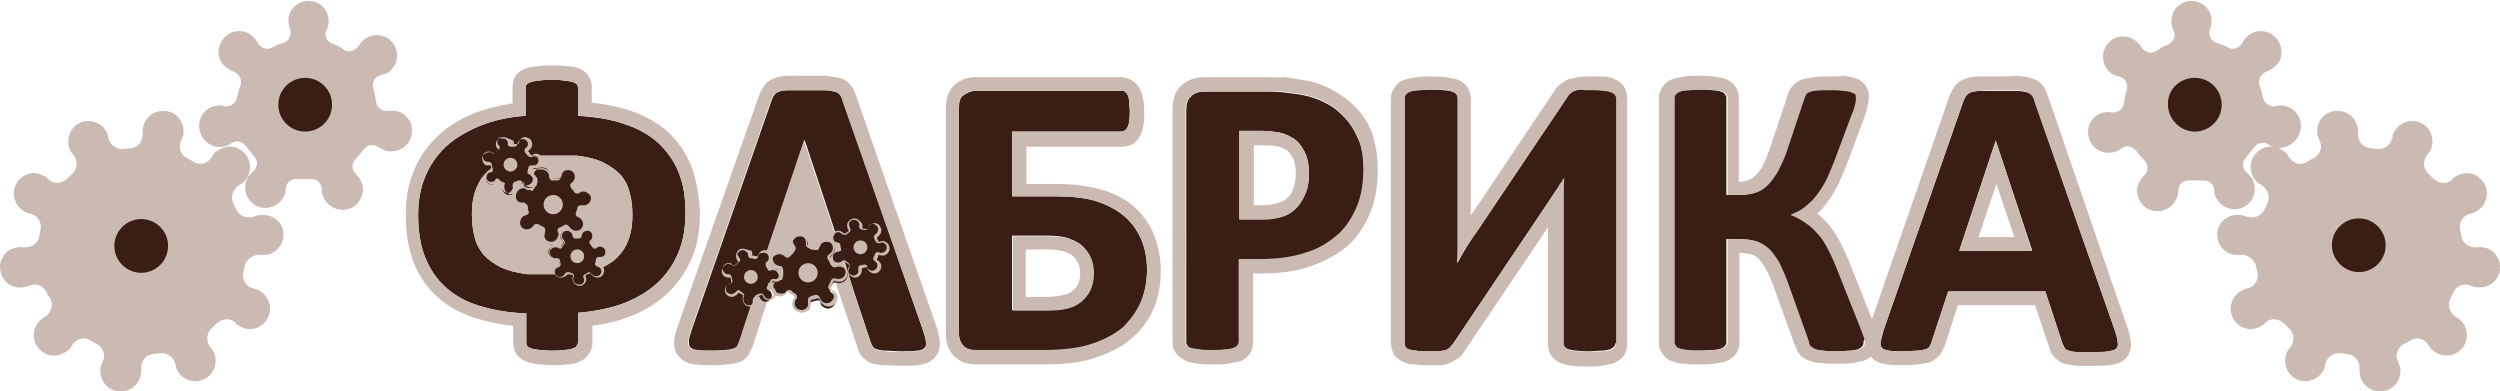 <?xml version="1.0" encoding="utf-8"?>
<!-- Generator: Adobe Illustrator 26.5.0, SVG Export Plug-In . SVG Version: 6.00 Build 0)  -->
<svg version="1.1" id="Слой_1" xmlns="http://www.w3.org/2000/svg" xmlns:xlink="http://www.w3.org/1999/xlink" x="0px" y="0px"
	 viewBox="0 0 362.9 56.8" style="enable-background:new 0 0 362.9 56.8;" xml:space="preserve">
<style type="text/css">
	.st0{fill:#391E14;}
	.st1{fill:#CBBAB2;}
</style>
<g>
	<g>
		<g>
			<path class="st0" d="M98.5,25c-0.7-1.7-1.7-3.1-3-4.3c-1.3-1.2-2.9-2.1-4.9-2.7c-1.9-0.7-4.2-1-6.7-1.2v-4.1
				c0-0.2-0.1-0.4-0.2-0.5c-0.1-0.1-0.3-0.2-0.6-0.3c-0.3-0.1-0.7-0.1-1.2-0.2c-0.5-0.1-1.1-0.1-1.8-0.1c-0.7,0-1.3,0-1.8,0.1
				c-0.5,0-0.9,0.1-1.2,0.2c-0.3,0.1-0.5,0.2-0.6,0.3c-0.1,0.1-0.2,0.3-0.2,0.5v4.1c-2.6,0.2-4.8,0.7-6.7,1.5
				c-1.9,0.8-3.6,1.8-4.9,3c-1.3,1.2-2.3,2.7-3,4.4c-0.7,1.7-1,3.5-1,5.5c0,2.3,0.3,4.4,1,6.1c0.7,1.7,1.6,3.2,3,4.4
				c1.3,1.2,2.9,2.1,4.9,2.7c2,0.6,4.2,1,6.8,1.1v4.3c0,0.2,0.1,0.4,0.2,0.5c0.1,0.1,0.3,0.2,0.6,0.3c0.3,0.1,0.7,0.1,1.1,0.2
				c0.5,0,1.1,0.1,1.8,0.1c0.7,0,1.3,0,1.8-0.1c0.5,0,0.9-0.1,1.2-0.2c0.3-0.1,0.5-0.2,0.6-0.4c0.1-0.1,0.2-0.3,0.2-0.5v-4.3
				c2.5-0.2,4.8-0.7,6.7-1.4c2-0.8,3.6-1.8,4.9-3s2.3-2.7,3-4.4c0.7-1.7,1-3.6,1-5.7C99.5,28.6,99.2,26.7,98.5,25z M91.4,34.3
				c-0.3,1-0.7,1.8-1.4,2.6c-0.6,0.8-1.5,1.4-2.5,1.9c-1,0.5-2.3,0.8-3.7,1h-7.3c-1.5-0.2-2.7-0.5-3.8-1c-1-0.5-1.8-1.1-2.5-1.8
				c-0.6-0.8-1.1-1.6-1.3-2.6c-0.3-1-0.4-2.2-0.4-3.4c0-1,0.1-2,0.4-3c0.3-0.9,0.7-1.8,1.3-2.5c0.6-0.7,1.4-1.4,2.5-1.9
				c1-0.5,2.3-0.8,3.8-1h7.3c1.5,0.2,2.8,0.5,3.8,1c1,0.5,1.8,1.1,2.5,1.8c0.6,0.7,1.1,1.6,1.3,2.6c0.3,1,0.4,2.1,0.4,3.3
				C91.8,32.3,91.7,33.3,91.4,34.3z"/>
			<path class="st1" d="M100.4,24.2c-0.8-2-2-3.7-3.5-5.1c-1.5-1.3-3.4-2.4-5.6-3.1c-1.6-0.5-3.4-0.9-5.4-1.1v-2.3
				c0-0.7-0.3-1.4-0.7-1.9c-0.4-0.4-0.9-0.7-1.5-0.9c-0.4-0.1-0.9-0.2-1.5-0.2c-0.6-0.1-1.2-0.1-2-0.1c-0.8,0-1.4,0-2,0.1
				c-0.6,0.1-1.1,0.1-1.5,0.2c-0.7,0.2-1.2,0.5-1.6,0.9c-0.5,0.5-0.7,1.2-0.7,1.9V15c-2,0.3-3.9,0.8-5.5,1.4c-2.2,0.9-4,2-5.5,3.5
				c-1.5,1.4-2.7,3.2-3.4,5.1c-0.8,1.9-1.1,4-1.1,6.2c0,2.6,0.4,4.9,1.1,6.8c0.8,2,2,3.8,3.5,5.1c1.5,1.4,3.4,2.4,5.6,3.1
				c1.6,0.5,3.4,0.9,5.4,1.1v2.5c0,0.7,0.2,1.4,0.7,1.9c0.4,0.4,0.9,0.7,1.5,0.9c0.4,0.1,0.9,0.2,1.5,0.3c0.5,0,1.2,0.1,2,0.1
				c0.8,0,1.4,0,2-0.1c0.6,0,1.2-0.1,1.6-0.3c0.6-0.2,1.2-0.5,1.5-1c0.4-0.5,0.7-1.1,0.7-1.8v-2.5c2-0.3,3.8-0.7,5.5-1.4
				c2.2-0.8,4-2,5.5-3.4c1.5-1.5,2.7-3.2,3.5-5.2c0.8-1.9,1.1-4.1,1.1-6.5C101.5,28.4,101.1,26.2,100.4,24.2z M98.5,36.6
				c-0.7,1.7-1.7,3.2-3,4.4s-2.9,2.3-4.9,3c-1.9,0.8-4.2,1.2-6.7,1.4v4.3c0,0.2-0.1,0.4-0.2,0.5c-0.1,0.2-0.3,0.3-0.6,0.4
				c-0.3,0.1-0.7,0.1-1.2,0.2c-0.5,0-1.1,0.1-1.8,0.1c-0.7,0-1.3,0-1.8-0.1c-0.5,0-0.9-0.1-1.1-0.2c-0.3-0.1-0.5-0.2-0.6-0.3
				c-0.1-0.1-0.2-0.3-0.2-0.5v-4.3c-2.6-0.1-4.8-0.5-6.8-1.1c-1.9-0.6-3.6-1.5-4.9-2.7c-1.3-1.2-2.3-2.6-3-4.4c-0.7-1.7-1-3.8-1-6.1
				c0-2,0.3-3.8,1-5.5c0.7-1.7,1.7-3.1,3-4.4c1.3-1.2,2.9-2.3,4.9-3c1.9-0.8,4.2-1.3,6.7-1.5v-4.1c0-0.2,0.1-0.4,0.2-0.5
				c0.1-0.1,0.3-0.2,0.6-0.3c0.3-0.1,0.7-0.1,1.2-0.2c0.5-0.1,1.1-0.1,1.8-0.1c0.7,0,1.3,0,1.8,0.1c0.5,0,0.9,0.1,1.2,0.2
				c0.3,0.1,0.5,0.2,0.6,0.3c0.1,0.1,0.2,0.3,0.2,0.5v4.1c2.5,0.1,4.8,0.5,6.7,1.2c1.9,0.6,3.6,1.6,4.9,2.7c1.3,1.2,2.3,2.6,3,4.3
				c0.7,1.7,1,3.7,1,5.9C99.5,33,99.2,34.9,98.5,36.6z"/>
			<path class="st1" d="M91.8,31.2c0,1.1-0.1,2.1-0.4,3.1c-0.3,1-0.7,1.8-1.4,2.6c-0.6,0.8-1.5,1.4-2.5,1.9c-1,0.5-2.3,0.8-3.7,1
				h-7.3c-1.5-0.2-2.7-0.5-3.8-1c-1-0.5-1.8-1.1-2.5-1.8c-0.6-0.8-1.1-1.6-1.3-2.6c-0.3-1-0.4-2.2-0.4-3.4c0-1,0.1-2,0.4-3
				c0.3-0.9,0.7-1.8,1.3-2.5c0.6-0.7,1.4-1.4,2.5-1.9c1-0.5,2.3-0.8,3.8-1h7.3c1.5,0.2,2.8,0.5,3.8,1c1,0.5,1.8,1.1,2.5,1.8
				c0.6,0.7,1.1,1.6,1.3,2.6C91.7,28.9,91.8,30,91.8,31.2z"/>
		</g>
		<g>
			<path class="st0" d="M134,48l-11.6-33.3c-0.1-0.4-0.2-0.7-0.4-0.9c-0.2-0.2-0.4-0.4-0.8-0.5c-0.4-0.1-0.9-0.2-1.6-0.2
				c-0.7,0-1.6,0-2.7,0c-1,0-1.8,0-2.4,0c-0.6,0-1.1,0.1-1.4,0.2c-0.3,0.1-0.6,0.3-0.7,0.5c-0.2,0.2-0.3,0.5-0.4,0.8l-11.6,33.3
				c-0.2,0.7-0.4,1.2-0.4,1.6c0,0.4,0,0.7,0.2,0.9c0.2,0.2,0.5,0.4,1,0.4c0.5,0.1,1.2,0.1,2.1,0.1c0.8,0,1.5,0,2-0.1
				c0.5,0,0.9-0.1,1.2-0.2c0.3-0.1,0.5-0.2,0.6-0.4c0.1-0.2,0.2-0.4,0.3-0.7l2.4-7.3l1.7-5.9l5.3-16h0l5.3,16l1.8,5.9l2.5,7.5
				c0.1,0.2,0.2,0.5,0.3,0.6c0.1,0.2,0.3,0.3,0.6,0.4c0.3,0.1,0.7,0.2,1.3,0.2c0.6,0,1.3,0.1,2.3,0.1c1,0,1.7,0,2.2-0.1
				c0.5,0,0.9-0.2,1.1-0.4c0.2-0.2,0.3-0.5,0.2-0.9C134.4,49.2,134.2,48.7,134,48z"/>
			<path class="st1" d="M136.4,49.3c-0.1-0.5-0.2-1.2-0.5-2L124.3,14c-0.2-0.6-0.4-1.1-0.7-1.5c-0.4-0.6-1-1-1.8-1.2
				c-0.5-0.1-1.2-0.2-2-0.3c-0.7,0-1.6,0-2.8,0c-1,0-1.8,0-2.5,0c-0.8,0-1.4,0.1-1.9,0.3c-0.7,0.2-1.3,0.6-1.7,1.2
				c-0.3,0.4-0.5,0.8-0.7,1.3L98.4,47.3c-0.3,0.8-0.5,1.5-0.5,2c-0.2,1.3,0.3,2.1,0.7,2.5c0.5,0.6,1.3,1,2.3,1.1
				c0.6,0.1,1.4,0.1,2.3,0.1c0.9,0,1.6,0,2.2-0.1c0.7,0,1.3-0.2,1.8-0.3c0.7-0.2,1.2-0.6,1.5-1.2c0.2-0.4,0.4-0.8,0.6-1.2l2.7-8.5
				l3.2-2.5l-4.3-0.7l-3.6,11c-0.1,0.3-0.2,0.5-0.3,0.7c-0.1,0.2-0.3,0.3-0.6,0.4c-0.3,0.1-0.7,0.2-1.2,0.2c-0.5,0-1.2,0.1-2,0.1
				c-0.9,0-1.6,0-2.1-0.1c-0.5-0.1-0.9-0.2-1-0.4c-0.2-0.2-0.3-0.5-0.2-0.9c0.1-0.4,0.2-1,0.4-1.6l11.6-33.3
				c0.1-0.3,0.2-0.6,0.4-0.8c0.2-0.2,0.4-0.4,0.7-0.5c0.3-0.1,0.8-0.2,1.4-0.2c0.6,0,1.4,0,2.4,0c1.2,0,2.1,0,2.7,0
				c0.7,0,1.2,0.1,1.6,0.2c0.4,0.1,0.7,0.3,0.8,0.5c0.2,0.2,0.3,0.5,0.4,0.9L134,48c0.2,0.7,0.4,1.2,0.4,1.7c0.1,0.4,0,0.7-0.2,0.9
				c-0.2,0.2-0.6,0.3-1.1,0.4c-0.5,0-1.3,0.1-2.2,0.1c-1,0-1.8,0-2.3-0.1c-0.5,0-1-0.1-1.3-0.2c-0.3-0.1-0.5-0.2-0.6-0.4
				c-0.1-0.2-0.2-0.4-0.3-0.6l-3.5-10.7l-2.4-0.4l4,11.8c0.1,0.5,0.3,0.9,0.6,1.2c0.4,0.5,0.9,0.9,1.6,1.1c0.5,0.1,1,0.2,1.7,0.2
				c0.6,0,1.4,0.1,2.4,0.1c1,0,1.8,0,2.4-0.1c1-0.1,1.8-0.4,2.3-0.9C136,51.6,136.6,50.8,136.4,49.3z M122,36.4l-5.3-16h0l-5.3,16
				H122z M116.7,20.4L116.7,20.4l-5.4,16H122L116.7,20.4z M116.7,20.4L116.7,20.4l-6.3,18.8h12.5L116.7,20.4z"/>
		</g>
		<g>
			<path class="st0" d="M166.5,39.2c0,1.7-0.3,3.3-0.9,4.7c-0.6,1.4-1.5,2.6-2.6,3.7c-1.2,1-2.7,1.8-4.5,2.4c-1.8,0.6-4.1,0.9-7,0.9
				h-9.9c-0.7,0-1.3-0.2-1.7-0.6s-0.7-1-0.7-1.9V15.6c0-0.9,0.2-1.5,0.7-1.8s1-0.6,1.6-0.6h21.3c0.2,0,0.4,0,0.5,0.1
				c0.1,0.1,0.3,0.3,0.4,0.5c0.1,0.2,0.2,0.6,0.2,0.9c0,0.4,0.1,0.9,0.1,1.4c0,0.5,0,1-0.1,1.4c0,0.4-0.1,0.7-0.2,0.9
				c-0.1,0.2-0.2,0.4-0.4,0.5c-0.1,0.1-0.3,0.2-0.5,0.2h-15.9v9.4h6.2c2.4,0,4.4,0.2,6,0.7c1.6,0.5,2.9,1.2,4,2.1
				c1.1,0.9,1.9,2,2.5,3.3C166.2,36,166.5,37.5,166.5,39.2z M158.7,39.7c0-0.8-0.1-1.6-0.4-2.3c-0.3-0.7-0.7-1.2-1.2-1.7
				c-0.5-0.5-1.2-0.8-2-1.1c-0.8-0.3-1.9-0.4-3.3-0.4h-4.9v10.8h5c1.2,0,2.3-0.1,3.1-0.3c0.8-0.2,1.5-0.6,2-1s1-1,1.3-1.7
				S158.7,40.5,158.7,39.7z"/>
			<path class="st1" d="M162.8,13.2c0.2,0,0.4,0,0.5,0.1c0.1,0.1,0.3,0.3,0.4,0.5c0.1,0.2,0.2,0.6,0.2,0.9c0,0.4,0.1,0.9,0.1,1.4
				c0,0.5,0,1-0.1,1.4c0,0.4-0.1,0.7-0.2,0.9c-0.1,0.2-0.2,0.4-0.4,0.5c-0.1,0.1-0.3,0.2-0.5,0.2h-15.9v9.4h6.2c2.4,0,4.4,0.2,6,0.7
				c1.6,0.5,2.9,1.2,4,2.1c1.1,0.9,1.9,2,2.5,3.3c0.6,1.3,0.9,2.8,0.9,4.5c0,1.7-0.3,3.3-0.9,4.7c-0.6,1.4-1.5,2.6-2.6,3.7
				c-1.2,1-2.7,1.8-4.5,2.4c-1.8,0.6-4.1,0.9-7,0.9h-9.9c-0.7,0-1.3-0.2-1.7-0.6c-0.4-0.4-0.7-1-0.7-1.9V15.6c0-0.9,0.2-1.5,0.7-1.8
				c0.4-0.4,1-0.6,1.6-0.6H162.8 M146.9,45.1h5c1.2,0,2.3-0.1,3.1-0.3c0.8-0.2,1.5-0.6,2-1c0.5-0.5,1-1,1.3-1.7
				c0.3-0.7,0.5-1.4,0.5-2.3c0-0.8-0.1-1.6-0.4-2.3c-0.3-0.7-0.7-1.2-1.2-1.7c-0.5-0.5-1.2-0.8-2-1.1c-0.8-0.3-1.9-0.4-3.3-0.4h-4.9
				V45.1 M162.8,11.2h-21.3c-1.1,0-2.1,0.4-2.9,1.1c-0.6,0.5-1.3,1.5-1.3,3.4v32.7c0,1.5,0.5,2.7,1.3,3.4c0.8,0.7,1.8,1.1,3,1.1h9.9
				c3.1,0,5.6-0.3,7.6-1c2.1-0.7,3.8-1.6,5.2-2.8c1.4-1.2,2.5-2.7,3.2-4.4c0.7-1.6,1-3.5,1-5.4c0-1.9-0.4-3.7-1-5.3
				c-0.7-1.6-1.7-3-3-4.1c-1.3-1.1-2.9-1.9-4.7-2.4c-1.8-0.5-3.9-0.8-6.6-0.8h-4.2v-5.4h13.9c0.6,0,1.2-0.2,1.7-0.5
				c0.4-0.3,0.8-0.8,1-1.3c0.2-0.4,0.3-0.9,0.4-1.5c0.1-0.5,0.1-1,0.1-1.6c0-0.7,0-1.2-0.1-1.7c-0.1-0.6-0.2-1-0.4-1.5
				c-0.3-0.6-0.6-1.1-1.1-1.4C163.9,11.4,163.4,11.2,162.8,11.2L162.8,11.2z M148.9,36.2h2.9c1.5,0,2.3,0.2,2.7,0.3
				c0.5,0.2,1,0.4,1.3,0.7c0.3,0.3,0.5,0.6,0.7,1c0.2,0.4,0.3,0.9,0.3,1.5c0,0.6-0.1,1-0.3,1.5c-0.2,0.4-0.4,0.7-0.8,1
				c-0.3,0.3-0.7,0.5-1.3,0.6c-0.6,0.2-1.5,0.3-2.5,0.3h-3V36.2L148.9,36.2z"/>
		</g>
		<g>
			<path class="st0" d="M198,24.6c0,2.1-0.3,4-1,5.6s-1.6,3-2.9,4.1c-1.3,1.1-2.8,2-4.6,2.5c-1.8,0.6-4,0.9-6.5,0.9h-3.1v12
				c0,0.2-0.1,0.4-0.2,0.5c-0.1,0.2-0.3,0.3-0.6,0.4c-0.3,0.1-0.7,0.2-1.2,0.2c-0.5,0.1-1.1,0.1-1.9,0.1c-0.7,0-1.4,0-1.8-0.1
				c-0.5-0.1-0.9-0.1-1.2-0.2c-0.3-0.1-0.5-0.2-0.6-0.4c-0.1-0.2-0.2-0.3-0.2-0.5V16c0-0.9,0.2-1.6,0.7-2c0.5-0.5,1.1-0.7,1.9-0.7
				h8.9c0.9,0,1.7,0,2.5,0.1c0.8,0.1,1.8,0.2,2.9,0.4c1.1,0.2,2.3,0.6,3.4,1.2c1.2,0.6,2.1,1.4,2.9,2.3c0.8,0.9,1.4,2,1.9,3.2
				C197.8,21.7,198,23.1,198,24.6z M190,25.2c0-1.3-0.2-2.4-0.7-3.3c-0.5-0.9-1-1.5-1.7-1.9s-1.4-0.7-2.1-0.8s-1.5-0.2-2.3-0.2h-3.3
				v12.8h3.4c1.2,0,2.2-0.2,3.1-0.5c0.8-0.3,1.5-0.8,2-1.4c0.5-0.6,0.9-1.3,1.2-2.1C189.9,27.1,190,26.2,190,25.2z"/>
			<path class="st1" d="M183.7,13.2c0.9,0,1.7,0,2.5,0.1c0.8,0.1,1.8,0.2,2.9,0.4c1.1,0.2,2.3,0.6,3.4,1.2c1.2,0.6,2.1,1.4,2.9,2.3
				c0.8,0.9,1.4,2,1.9,3.2c0.4,1.2,0.6,2.6,0.6,4.1c0,2.1-0.3,4-1,5.6s-1.6,3-2.9,4.1c-1.3,1.1-2.8,2-4.6,2.5
				c-1.8,0.6-4,0.9-6.5,0.9h-3.1v12c0,0.2-0.1,0.4-0.2,0.5c-0.1,0.2-0.3,0.3-0.6,0.4c-0.3,0.1-0.7,0.2-1.2,0.2
				c-0.5,0.1-1.1,0.1-1.9,0.1c-0.7,0-1.4,0-1.8-0.1c-0.5-0.1-0.9-0.1-1.2-0.2c-0.3-0.1-0.5-0.2-0.6-0.4c-0.1-0.2-0.2-0.3-0.2-0.5V16
				c0-0.9,0.2-1.6,0.7-2c0.5-0.5,1.1-0.7,1.9-0.7H183.7 M179.9,31.9h3.4c1.2,0,2.2-0.2,3.1-0.5c0.8-0.3,1.5-0.8,2-1.4
				c0.5-0.6,0.9-1.3,1.2-2.1c0.3-0.8,0.4-1.7,0.4-2.7c0-1.3-0.2-2.4-0.7-3.3c-0.5-0.9-1-1.5-1.7-1.9s-1.4-0.7-2.1-0.8
				s-1.5-0.2-2.3-0.2h-3.3V31.9 M183.7,11.2h-8.9c-1.3,0-2.4,0.4-3.3,1.2c-0.9,0.8-1.3,2-1.3,3.5v33.8c0,0.6,0.2,1.2,0.6,1.7
				c0.4,0.5,0.9,0.8,1.6,1.1c0.4,0.1,0.9,0.2,1.6,0.3c0.6,0.1,1.3,0.1,2.1,0.1c0.8,0,1.5,0,2.1-0.1c0.6-0.1,1.1-0.2,1.6-0.3
				c0.7-0.2,1.2-0.6,1.5-1c0.4-0.5,0.6-1.1,0.6-1.8v-10h1.1c2.7,0,5-0.3,7.1-1c2.1-0.7,3.9-1.7,5.4-2.9c1.5-1.3,2.6-3,3.4-4.9
				c0.8-1.9,1.1-4,1.1-6.4c0-1.7-0.3-3.4-0.7-4.8c-0.5-1.5-1.3-2.8-2.3-3.9c-1-1.1-2.2-2-3.5-2.7c-1.3-0.7-2.6-1.2-3.9-1.4
				c-1.2-0.2-2.2-0.4-3.1-0.5C185.6,11.3,184.7,11.2,183.7,11.2L183.7,11.2z M181.9,21.1h1.3c0.7,0,1.4,0,2,0.1
				c0.5,0.1,0.9,0.2,1.4,0.5c0.4,0.2,0.7,0.6,1,1.1c0.3,0.5,0.5,1.3,0.5,2.3c0,0.8-0.1,1.4-0.3,2.1c-0.2,0.6-0.4,1-0.8,1.4
				c-0.3,0.4-0.7,0.6-1.3,0.8c-0.6,0.2-1.4,0.4-2.3,0.4h-1.4V21.1L181.9,21.1z"/>
		</g>
		<g>
			<path class="st0" d="M234.5,49.8c0,0.2-0.1,0.4-0.2,0.5c-0.1,0.1-0.3,0.3-0.6,0.4c-0.3,0.1-0.7,0.2-1.2,0.2
				c-0.5,0-1.1,0.1-1.8,0.1c-0.7,0-1.4,0-1.8-0.1c-0.5,0-0.9-0.1-1.2-0.2c-0.3-0.1-0.5-0.2-0.6-0.4c-0.1-0.1-0.2-0.3-0.2-0.5V30
				c0-0.8,0-1.5,0-2.2s0-1.4,0.1-1.9H227c-0.2,0.3-0.3,0.6-0.6,0.9c-0.2,0.4-0.4,0.7-0.7,1.1s-0.5,0.8-0.8,1.2
				c-0.3,0.4-0.5,0.8-0.8,1.2l-13.1,19.5c-0.2,0.2-0.3,0.4-0.5,0.6c-0.2,0.2-0.4,0.3-0.6,0.4c-0.3,0.1-0.6,0.1-1,0.2
				c-0.4,0-0.9,0-1.5,0c-0.8,0-1.4,0-1.8-0.1c-0.5,0-0.8-0.1-1.1-0.2c-0.3-0.1-0.4-0.2-0.5-0.4c-0.1-0.2-0.1-0.3-0.1-0.6V14.2
				c0-0.2,0.1-0.4,0.2-0.5c0.1-0.1,0.3-0.3,0.6-0.4c0.3-0.1,0.7-0.2,1.2-0.2c0.5,0,1.1-0.1,1.8-0.1c0.8,0,1.4,0,1.9,0.1
				c0.5,0,0.9,0.1,1.2,0.2c0.3,0.1,0.5,0.2,0.6,0.4c0.1,0.1,0.2,0.3,0.2,0.5v19.9c0,0.6,0,1.3,0,2c0,0.7,0,1.4-0.1,2h0.1
				c0.3-0.6,0.7-1.3,1.2-2.1c0.5-0.8,1-1.6,1.6-2.4l13.1-19.5c0.1-0.2,0.3-0.4,0.4-0.5s0.4-0.3,0.6-0.4c0.3-0.1,0.6-0.2,1-0.2
				c0.4,0,0.9-0.1,1.5-0.1c0.7,0,1.3,0,1.8,0.1c0.5,0,0.8,0.1,1.1,0.2c0.3,0.1,0.5,0.2,0.6,0.4c0.1,0.1,0.2,0.3,0.2,0.5V49.8z"/>
			<path class="st1" d="M230.9,13.1c0.7,0,1.3,0,1.8,0.1c0.5,0,0.8,0.1,1.1,0.2c0.3,0.1,0.5,0.2,0.6,0.4c0.1,0.1,0.2,0.3,0.2,0.5
				v35.6c0,0.2-0.1,0.4-0.2,0.5c-0.1,0.1-0.3,0.3-0.6,0.4c-0.3,0.1-0.7,0.2-1.2,0.2c-0.5,0-1.1,0.1-1.8,0.1c-0.7,0-1.4,0-1.8-0.1
				c-0.5,0-0.9-0.1-1.2-0.2c-0.3-0.1-0.5-0.2-0.6-0.4c-0.1-0.1-0.2-0.3-0.2-0.5V30c0-0.8,0-1.5,0-2.2s0-1.4,0.1-1.9H227
				c-0.2,0.3-0.3,0.6-0.6,0.9c-0.2,0.4-0.4,0.7-0.7,1.1s-0.5,0.8-0.8,1.2c-0.3,0.4-0.5,0.8-0.8,1.2l-13.1,19.5
				c-0.2,0.2-0.3,0.4-0.5,0.6c-0.2,0.2-0.4,0.3-0.6,0.4c-0.3,0.1-0.6,0.1-1,0.2c-0.4,0-0.9,0-1.5,0c-0.8,0-1.4,0-1.8-0.1
				c-0.5,0-0.8-0.1-1.1-0.2c-0.3-0.1-0.4-0.2-0.5-0.4c-0.1-0.2-0.1-0.3-0.1-0.6V14.2c0-0.2,0.1-0.4,0.2-0.5c0.1-0.1,0.3-0.3,0.6-0.4
				c0.3-0.1,0.7-0.2,1.2-0.2c0.5,0,1.1-0.1,1.8-0.1c0.8,0,1.4,0,1.9,0.1c0.5,0,0.9,0.1,1.2,0.2c0.3,0.1,0.5,0.2,0.6,0.4
				c0.1,0.1,0.2,0.3,0.2,0.5v19.9c0,0.6,0,1.3,0,2c0,0.7,0,1.4-0.1,2h0.1c0.3-0.6,0.7-1.3,1.2-2.1c0.5-0.8,1-1.6,1.6-2.4l13.1-19.5
				c0.1-0.2,0.3-0.4,0.4-0.5s0.4-0.3,0.6-0.4c0.3-0.1,0.6-0.2,1-0.2C229.8,13.1,230.3,13.1,230.9,13.1 M230.9,11.1
				c-0.7,0-1.2,0-1.7,0.1c-0.6,0.1-1,0.2-1.5,0.3c-0.5,0.2-0.9,0.5-1.3,0.8c-0.3,0.2-0.5,0.5-0.7,0.8l-12.2,18.2v-17
				c0-0.6-0.2-1.3-0.6-1.8c-0.4-0.5-0.9-0.8-1.5-1c-0.4-0.1-1-0.2-1.6-0.3c-0.6-0.1-1.2-0.1-2.1-0.1c-0.8,0-1.5,0-2,0.1
				c-0.6,0.1-1.2,0.2-1.6,0.3c-0.7,0.2-1.2,0.5-1.5,1c-0.4,0.5-0.7,1.1-0.7,1.8v35.5c0,0.6,0.2,1.1,0.4,1.6c0.3,0.5,0.9,0.9,1.5,1.2
				c0.4,0.2,0.9,0.3,1.6,0.3c0.5,0.1,1.2,0.1,2,0.1c0.7,0,1.2,0,1.6,0c0.5,0,1-0.1,1.4-0.3c0.5-0.2,1-0.5,1.4-0.8
				c0.3-0.2,0.5-0.5,0.7-0.8l0,0l0,0l12.2-18.1v17c0,0.6,0.2,1.3,0.6,1.8c0.4,0.4,0.9,0.8,1.5,1c0.4,0.1,1,0.3,1.6,0.3
				c0.6,0.1,1.2,0.1,2,0.1c0.8,0,1.5,0,2-0.1c0.6-0.1,1.2-0.2,1.6-0.3c0.6-0.2,1.1-0.5,1.5-0.9c0.4-0.5,0.7-1.1,0.7-1.8V14.2
				c0-0.6-0.2-1.2-0.5-1.7c-0.3-0.5-0.9-0.8-1.5-1.1c-0.4-0.2-0.9-0.3-1.6-0.3C232.4,11.1,231.7,11.1,230.9,11.1L230.9,11.1z"/>
		</g>
		<g>
			<path class="st0" d="M270.5,49.8c0,0.2-0.1,0.4-0.2,0.5c-0.1,0.1-0.3,0.3-0.6,0.4c-0.3,0.1-0.7,0.2-1.2,0.2
				c-0.5,0-1.2,0.1-1.9,0.1c-0.8,0-1.5,0-2-0.1c-0.5,0-0.9-0.1-1.2-0.2c-0.3-0.1-0.5-0.3-0.7-0.4c-0.2-0.2-0.3-0.4-0.3-0.7l-3-8.4
				c-0.4-1.2-0.9-2.2-1.3-3.1c-0.5-0.8-1-1.5-1.5-2c-0.6-0.5-1.2-0.9-1.9-1.1c-0.7-0.2-1.5-0.3-2.4-0.3h-1.7v15
				c0,0.2-0.1,0.4-0.2,0.5c-0.1,0.1-0.3,0.3-0.6,0.4c-0.3,0.1-0.7,0.2-1.2,0.2c-0.5,0-1.1,0.1-1.9,0.1c-0.7,0-1.4,0-1.8-0.1
				c-0.5,0-0.9-0.1-1.2-0.2c-0.3-0.1-0.5-0.2-0.6-0.4c-0.1-0.1-0.2-0.3-0.2-0.5V14.2c0-0.2,0.1-0.4,0.2-0.5c0.1-0.1,0.3-0.3,0.6-0.4
				c0.3-0.1,0.7-0.2,1.2-0.2c0.5,0,1.1-0.1,1.8-0.1c0.8,0,1.4,0,1.9,0.1c0.5,0,0.9,0.1,1.2,0.2c0.3,0.1,0.5,0.2,0.6,0.4
				c0.1,0.1,0.2,0.3,0.2,0.5v14.1h1.7c0.9,0,1.6-0.1,2.3-0.3s1.3-0.6,1.8-1.1c0.5-0.5,1-1.2,1.5-2c0.4-0.8,0.9-1.8,1.3-3l2.5-7.5
				c0.1-0.3,0.2-0.5,0.3-0.7c0.1-0.2,0.4-0.3,0.7-0.4s0.7-0.2,1.2-0.2c0.5,0,1.2-0.1,2-0.1c0.8,0,1.4,0,1.9,0.1
				c0.5,0,0.9,0.1,1.2,0.2c0.3,0.1,0.5,0.2,0.6,0.3s0.1,0.3,0.1,0.5c0,0.3,0,0.6-0.1,0.9c-0.1,0.4-0.2,0.9-0.5,1.5l-2.5,6.7
				c-0.5,1.2-0.9,2.3-1.4,3.2c-0.5,0.9-1,1.6-1.5,2.2c-0.5,0.6-1.1,1.1-1.6,1.5s-1.2,0.7-1.9,1v0c0.8,0.3,1.5,0.7,2.1,1.1
				c0.6,0.4,1.2,0.9,1.8,1.6c0.6,0.6,1.1,1.4,1.6,2.4c0.5,0.9,1,2.1,1.5,3.4l3.1,7.8c0.3,0.8,0.5,1.3,0.6,1.6
				C270.5,49.4,270.5,49.6,270.5,49.8z"/>
			<path class="st1" d="M265.6,13.1c0.8,0,1.4,0,1.9,0.1c0.5,0,0.9,0.1,1.2,0.2c0.3,0.1,0.5,0.2,0.6,0.3s0.1,0.3,0.1,0.5
				c0,0.3,0,0.6-0.1,0.9c-0.1,0.4-0.2,0.9-0.5,1.5l-2.5,6.7c-0.5,1.2-0.9,2.3-1.4,3.2c-0.5,0.9-1,1.6-1.5,2.2
				c-0.5,0.6-1.1,1.1-1.6,1.5s-1.2,0.7-1.9,1v0c0.8,0.3,1.5,0.7,2.1,1.1c0.6,0.4,1.2,0.9,1.8,1.6c0.6,0.6,1.1,1.4,1.6,2.4
				c0.5,0.9,1,2.1,1.5,3.4l3.1,7.8c0.3,0.8,0.5,1.3,0.6,1.6c0.1,0.3,0.1,0.5,0.1,0.7c0,0.2-0.1,0.4-0.2,0.5
				c-0.1,0.1-0.3,0.3-0.6,0.4c-0.3,0.1-0.7,0.2-1.2,0.2c-0.5,0-1.2,0.1-1.9,0.1c-0.8,0-1.5,0-2-0.1c-0.5,0-0.9-0.1-1.2-0.2
				c-0.3-0.1-0.5-0.3-0.7-0.4c-0.2-0.2-0.3-0.4-0.3-0.7l-3-8.4c-0.4-1.2-0.9-2.2-1.3-3.1c-0.5-0.8-1-1.5-1.5-2
				c-0.6-0.5-1.2-0.9-1.9-1.1c-0.7-0.2-1.5-0.3-2.4-0.3h-1.7v15c0,0.2-0.1,0.4-0.2,0.5c-0.1,0.1-0.3,0.3-0.6,0.4
				c-0.3,0.1-0.7,0.2-1.2,0.2c-0.5,0-1.1,0.1-1.9,0.1c-0.7,0-1.4,0-1.8-0.1c-0.5,0-0.9-0.1-1.2-0.2c-0.3-0.1-0.5-0.2-0.6-0.4
				c-0.1-0.1-0.2-0.3-0.2-0.5V14.2c0-0.2,0.1-0.4,0.2-0.5c0.1-0.1,0.3-0.3,0.6-0.4c0.3-0.1,0.7-0.2,1.2-0.2c0.5,0,1.1-0.1,1.8-0.1
				c0.8,0,1.4,0,1.9,0.1c0.5,0,0.9,0.1,1.2,0.2c0.3,0.1,0.5,0.2,0.6,0.4c0.1,0.1,0.2,0.3,0.2,0.5v14.1h1.7c0.9,0,1.6-0.1,2.3-0.3
				s1.3-0.6,1.8-1.1c0.5-0.5,1-1.2,1.5-2c0.4-0.8,0.9-1.8,1.3-3l2.5-7.5c0.1-0.3,0.2-0.5,0.3-0.7c0.1-0.2,0.4-0.3,0.7-0.4
				s0.7-0.2,1.2-0.2C264.1,13.1,264.7,13.1,265.6,13.1 M265.6,11.1c-0.9,0-1.6,0-2.2,0.1c-0.7,0.1-1.2,0.2-1.7,0.3
				c-0.7,0.2-1.2,0.6-1.6,1.1c-0.2,0.3-0.5,0.7-0.6,1.2l-2.5,7.5c-0.4,1.1-0.7,2-1.1,2.7c-0.3,0.6-0.7,1.1-1.1,1.5
				c-0.3,0.3-0.7,0.5-1.1,0.7c-0.4,0.1-0.8,0.2-1.3,0.2V14.2c0-0.7-0.2-1.3-0.6-1.8c-0.4-0.5-0.9-0.8-1.5-1c-0.4-0.1-1-0.2-1.6-0.3
				c-0.6-0.1-1.2-0.1-2.1-0.1c-0.8,0-1.5,0-2,0.1c-0.6,0.1-1.2,0.2-1.6,0.3c-0.6,0.2-1.1,0.5-1.5,1c-0.4,0.5-0.7,1.1-0.7,1.8v35.5
				c0,0.7,0.2,1.3,0.7,1.9c0.3,0.4,0.8,0.7,1.4,0.9c0.4,0.2,1,0.3,1.7,0.3c0.6,0.1,1.2,0.1,2,0.1c0.8,0,1.5,0,2.1-0.1
				c0.7-0.1,1.2-0.2,1.7-0.3c0.6-0.2,1.1-0.6,1.5-1c0.4-0.5,0.6-1.1,0.6-1.8v-13c0.6,0,1.1,0.1,1.6,0.2c0.4,0.1,0.8,0.3,1.1,0.6
				c0.4,0.4,0.8,0.9,1.1,1.5c0.4,0.7,0.8,1.6,1.2,2.7l3,8.3c0.2,0.5,0.4,1,0.7,1.4c0.4,0.5,0.9,0.8,1.6,1c0.5,0.2,1,0.3,1.7,0.3
				c0.6,0.1,1.3,0.1,2.2,0.1c0.9,0,1.6,0,2.1-0.1c0.7-0.1,1.2-0.2,1.6-0.3c0.7-0.2,1.2-0.6,1.6-1c0.4-0.5,0.6-1.1,0.6-1.8
				c0-0.3,0-0.7-0.1-1.1c-0.1-0.3-0.2-0.8-0.7-2l-3.1-7.8c-0.5-1.4-1.1-2.6-1.6-3.6c-0.6-1.1-1.2-2-1.8-2.7c-0.5-0.5-1-1-1.5-1.4
				c0.4-0.3,0.8-0.7,1.1-1.2c0.6-0.7,1.2-1.6,1.7-2.6c0.5-0.9,1-2.1,1.5-3.4l2.5-6.7c0.3-0.7,0.4-1.3,0.5-1.7c0.1-0.5,0.2-1,0.2-1.4
				c0-0.6-0.2-1.2-0.5-1.6c-0.4-0.5-0.9-0.9-1.6-1.1c-0.4-0.1-0.9-0.2-1.6-0.3C267.1,11.1,266.4,11.1,265.6,11.1L265.6,11.1z"/>
		</g>
		<g>
			<path class="st0" d="M307,48c0.2,0.7,0.4,1.2,0.4,1.7c0.1,0.4,0,0.7-0.2,0.9c-0.2,0.2-0.6,0.3-1.1,0.4s-1.3,0.1-2.2,0.1
				c-1,0-1.8,0-2.3,0c-0.6,0-1-0.1-1.3-0.2c-0.3-0.1-0.5-0.2-0.6-0.4c-0.1-0.2-0.2-0.4-0.3-0.6l-2.5-7.6h-14.1l-2.4,7.3
				c-0.1,0.3-0.2,0.5-0.3,0.7s-0.3,0.3-0.6,0.4c-0.3,0.1-0.7,0.2-1.2,0.2c-0.5,0-1.2,0.1-2,0.1c-0.9,0-1.6,0-2.1-0.1
				c-0.5-0.1-0.9-0.2-1-0.4c-0.2-0.2-0.3-0.5-0.2-0.9c0.1-0.4,0.2-0.9,0.4-1.6l11.6-33.3c0.1-0.3,0.3-0.6,0.4-0.8
				c0.2-0.2,0.4-0.4,0.7-0.5s0.8-0.2,1.4-0.2c0.6,0,1.4,0,2.4,0c1.1,0,2.1,0,2.7,0c0.7,0,1.2,0.1,1.6,0.2c0.4,0.1,0.6,0.3,0.8,0.5
				c0.2,0.2,0.3,0.5,0.4,0.9L307,48z M289.7,20.4L289.7,20.4l-5.3,16H295L289.7,20.4z"/>
			<path class="st1" d="M289.8,13.1c1.1,0,2.1,0,2.7,0c0.7,0,1.2,0.1,1.6,0.2c0.4,0.1,0.6,0.3,0.8,0.5c0.2,0.2,0.3,0.5,0.4,0.9
				L307,48c0.2,0.7,0.4,1.2,0.4,1.7c0.1,0.4,0,0.7-0.2,0.9c-0.2,0.2-0.6,0.3-1.1,0.4s-1.3,0.1-2.2,0.1c-1,0-1.8,0-2.3,0
				c-0.6,0-1-0.1-1.3-0.2c-0.3-0.1-0.5-0.2-0.6-0.4c-0.1-0.2-0.2-0.4-0.3-0.6l-2.5-7.6h-14.1l-2.4,7.3c-0.1,0.3-0.2,0.5-0.3,0.7
				c-0.1,0.2-0.3,0.3-0.6,0.4c-0.3,0.1-0.7,0.2-1.2,0.2c-0.5,0-1.2,0.1-2,0.1c-0.9,0-1.6,0-2.1-0.1c-0.5-0.1-0.9-0.2-1-0.4
				c-0.2-0.2-0.3-0.5-0.2-0.9c0.1-0.4,0.2-0.9,0.4-1.6l11.6-33.3c0.1-0.3,0.3-0.6,0.4-0.8c0.2-0.2,0.4-0.4,0.7-0.5s0.8-0.2,1.4-0.2
				C288,13.1,288.8,13.1,289.8,13.1 M284.4,36.4H295l-5.3-16h0L284.4,36.4 M289.8,11.1c-1,0-1.8,0-2.5,0c-0.8,0-1.4,0.1-1.9,0.3
				c-0.7,0.2-1.3,0.6-1.7,1.2c-0.3,0.4-0.5,0.8-0.7,1.3l-11.6,33.4c-0.3,0.8-0.4,1.5-0.5,2c-0.2,1.3,0.3,2.1,0.7,2.5
				c0.5,0.6,1.3,1,2.3,1.1c0.6,0.1,1.3,0.1,2.3,0.1c0.9,0,1.6,0,2.2-0.1c0.7-0.1,1.3-0.2,1.7-0.3c0.7-0.3,1.2-0.7,1.6-1.2
				c0.2-0.4,0.4-0.8,0.6-1.2l1.9-5.9h11.2l2.1,6.2c0.1,0.5,0.3,0.9,0.6,1.2c0.4,0.5,0.9,0.9,1.6,1.1c0.5,0.1,1,0.2,1.7,0.3
				c0.6,0,1.4,0,2.4,0c1,0,1.8,0,2.4-0.1c1-0.1,1.8-0.4,2.3-0.9c0.4-0.4,1-1.2,0.8-2.6c-0.1-0.5-0.2-1.2-0.5-2L297.3,14
				c-0.2-0.6-0.4-1.1-0.7-1.5c-0.4-0.6-1.1-1-1.9-1.2c-0.5-0.2-1.2-0.2-2-0.3C291.9,11.1,291,11.1,289.8,11.1L289.8,11.1z
				 M287.2,34.4l2.6-7.7l2.6,7.7H287.2L287.2,34.4z"/>
		</g>
	</g>
</g>
<path class="st1" d="M334,18.2c0-1.2-0.8-2.3-1.9-2.7c-0.6-0.2-1.2-0.3-1.7-0.1c-0.9,0.2-1.7-0.4-1.9-1.2c-0.1-0.6-0.3-1.2-0.5-1.8
	c-0.3-0.8,0.2-1.7,1-2c0.5-0.2,1-0.5,1.5-1c0.8-0.9,0.9-2.2,0.3-3.3c-0.9-1.7-3.1-2.1-4.5-0.9c-0.3,0.3-0.6,0.6-0.8,1
	c-0.4,0.8-1.4,1.1-2.1,0.7c-0.3-0.2-0.6-0.3-0.8-0.4c-0.3-0.1-0.6-0.2-0.9-0.3c-0.8-0.3-1.2-1.2-0.9-2c0.2-0.5,0.3-1.1,0.2-1.7
	c-0.2-1.2-1.2-2.1-2.3-2.3c-1.9-0.4-3.6,1.1-3.5,3c0,0.4,0.1,0.8,0.3,1.2c0.4,0.8,0,1.7-0.8,2.1c-0.6,0.2-1.2,0.5-1.7,0.9
	c-0.7,0.5-1.7,0.2-2.2-0.6c-0.3-0.5-0.7-0.9-1.3-1.2c-1-0.5-2.4-0.4-3.2,0.4c-1.5,1.3-1.3,3.5,0.1,4.6c0.4,0.3,0.8,0.4,1.2,0.5
	c0.9,0.2,1.4,1.1,1.1,2c-0.2,0.6-0.3,1.3-0.4,1.9c-0.1,0.9-0.9,1.4-1.8,1.3c-0.6-0.1-1.2,0-1.7,0.2c-1.1,0.5-1.8,1.6-1.7,2.8
	c0.1,2,1.9,3.2,3.7,2.8c0.4-0.1,0.8-0.3,1.1-0.5c0.7-0.6,1.7-0.4,2.2,0.3c0.4,0.5,0.8,1,1.2,1.4c0.6,0.6,0.6,1.6-0.1,2.2
	c-0.4,0.4-0.7,0.9-0.9,1.5c-0.3,1.1,0.2,2.4,1.1,3.1c1.6,1.1,3.7,0.5,4.5-1.2c0.2-0.4,0.3-0.8,0.3-1.2c0-0.9,0.7-1.6,1.6-1.5
	c0.6,0,1.3,0,1.9,0c0.9-0.1,1.7,0.5,1.7,1.4c0,0.6,0.2,1.1,0.6,1.6c0.7,0.9,2,1.4,3.1,1.1c1.9-0.5,2.7-2.6,1.9-4.2
	c-0.2-0.4-0.5-0.7-0.8-1c-0.7-0.5-0.8-1.6-0.2-2.2c0.4-0.5,0.8-1,1.2-1.5c0.5-0.7,1.5-0.9,2.1-0.4c0.3,0.2,0.7,0.4,1.2,0.5
	C332.3,21.6,334,20.2,334,18.2z"/>
<path class="st1" d="M360.9,36c-0.4-0.1-0.9-0.2-1.3-0.1c-1.1,0.1-2.1-0.5-2.3-1.6c0-0.2-0.1-0.3-0.1-0.5c0-0.2-0.1-0.3-0.1-0.5
	c-0.2-1.1,0.5-2.1,1.6-2.3c0.4-0.1,0.8-0.3,1.2-0.6c0.9-0.7,1.3-2,1-3.1c-0.6-1.9-2.6-2.7-4.2-1.8c-0.3,0.1-0.5,0.3-0.7,0.5
	c-0.7,0.8-2,0.7-2.8-0.1c-0.2-0.2-0.5-0.5-0.7-0.7c-0.8-0.7-0.8-2-0.1-2.8c0.3-0.3,0.5-0.7,0.6-1.1c0.3-1.1-0.1-2.4-1-3.1
	c-1.5-1.2-3.7-0.6-4.5,1c-0.1,0.2-0.2,0.4-0.2,0.7c-0.2,1.1-1.2,1.9-2.4,1.7c-0.3,0-0.6-0.1-0.9-0.1c-1.1-0.1-1.8-1.1-1.7-2.2
	c0-0.4,0-0.8-0.2-1.3c-0.4-1.1-1.5-1.9-2.7-1.9c-2-0.1-3.3,1.7-3,3.5c0.1,0.3,0.2,0.6,0.3,0.8c0.5,0.9,0.1,2.1-0.9,2.6
	c-0.3,0.1-0.6,0.3-0.9,0.5c-1,0.6-2.1,0.2-2.7-0.8c-0.2-0.4-0.5-0.7-0.9-0.9c-1-0.7-2.3-0.7-3.3,0c-1.6,1.1-1.7,3.3-0.4,4.6
	c0.2,0.2,0.4,0.3,0.6,0.4c1,0.6,1.4,1.8,0.9,2.8c-0.1,0.3-0.3,0.5-0.4,0.8c-0.4,1-1.6,1.4-2.7,1c-0.4-0.2-0.8-0.2-1.3-0.2
	c-1.2,0-2.3,0.8-2.7,1.9c-0.6,1.8,0.6,3.7,2.4,3.9c0.2,0,0.5,0,0.7,0c1.1-0.1,2.2,0.6,2.4,1.7c0,0.1,0,0.3,0.1,0.4
	c0,0.2,0.1,0.3,0.1,0.5c0.2,1.1-0.5,2.1-1.6,2.3c-0.4,0.1-0.8,0.3-1.2,0.6c-0.9,0.7-1.3,2-1,3.1c0.6,1.9,2.6,2.7,4.2,1.8
	c0.3-0.1,0.5-0.3,0.7-0.5c0.7-0.8,2-0.7,2.8,0.1c0.2,0.2,0.5,0.5,0.7,0.7c0.8,0.7,0.8,2,0.1,2.8c-0.3,0.3-0.5,0.7-0.6,1.1
	c-0.3,1.1,0.1,2.4,1,3.1c1.5,1.2,3.7,0.6,4.5-1c0.1-0.2,0.2-0.4,0.2-0.7c0.2-1.1,1.2-1.9,2.4-1.7c0.3,0,0.6,0.1,0.9,0.1
	c1.1,0.1,1.8,1.1,1.7,2.2c0,0.4,0,0.8,0.2,1.3c0.4,1.1,1.5,1.9,2.7,1.9c2,0.1,3.3-1.7,3-3.5c-0.1-0.3-0.2-0.6-0.3-0.8
	c-0.5-0.9-0.1-2.1,0.9-2.6c0.3-0.1,0.6-0.3,0.9-0.5c1-0.6,2.1-0.2,2.7,0.8c0.2,0.4,0.5,0.7,0.9,0.9c1,0.7,2.3,0.7,3.3,0
	c1.6-1.1,1.7-3.3,0.4-4.6c-0.2-0.2-0.4-0.3-0.6-0.4c-1-0.6-1.4-1.8-0.9-2.8c0.1-0.3,0.3-0.5,0.4-0.8c0.4-1,1.6-1.5,2.6-1
	c0.3,0.1,0.6,0.2,0.9,0.2c1.8,0.2,3.5-1.2,3.3-3.2C362.8,37.4,362,36.3,360.9,36z"/>
<g>
	<path class="st0" d="M342.4,40.6c-2.7,0-4.9-2.2-4.9-4.9s2.2-4.9,4.9-4.9s4.9,2.2,4.9,4.9S345.1,40.6,342.4,40.6z"/>
	<path class="st1" d="M342.4,31.7c2.2,0,3.9,1.8,3.9,3.9c0,2.2-1.8,3.9-3.9,3.9s-3.9-1.8-3.9-3.9C338.5,33.5,340.2,31.7,342.4,31.7
		 M342.4,29.7c-3.3,0-5.9,2.7-5.9,5.9s2.7,5.9,5.9,5.9s5.9-2.7,5.9-5.9S345.7,29.7,342.4,29.7L342.4,29.7z"/>
</g>
<g>
	<path class="st0" d="M318.6,20.1c-2.7,0-4.9-2.2-4.9-4.9s2.2-4.9,4.9-4.9s4.9,2.2,4.9,4.9S321.3,20.1,318.6,20.1z"/>
	<path class="st1" d="M318.6,11.3c2.2,0,3.9,1.8,3.9,3.9c0,2.2-1.8,3.9-3.9,3.9s-3.9-1.8-3.9-3.9C314.6,13,316.4,11.3,318.6,11.3
		 M318.6,9.3c-3.3,0-5.9,2.7-5.9,5.9s2.7,5.9,5.9,5.9s5.9-2.7,5.9-5.9S321.8,9.3,318.6,9.3L318.6,9.3z"/>
</g>
<path class="st1" d="M28.9,18.2c0-1.2,0.8-2.3,1.9-2.7c0.6-0.2,1.2-0.3,1.7-0.1c0.9,0.2,1.7-0.4,1.9-1.2c0.1-0.6,0.3-1.2,0.5-1.8
	c0.3-0.8-0.2-1.7-1-2c-0.5-0.2-1-0.5-1.5-1c-0.8-0.9-0.9-2.2-0.3-3.3c0.9-1.7,3.1-2.1,4.5-0.9c0.3,0.3,0.6,0.6,0.8,1
	c0.4,0.8,1.4,1.1,2.1,0.7c0.3-0.2,0.6-0.3,0.8-0.4c0.3-0.1,0.6-0.2,0.9-0.3c0.8-0.3,1.2-1.2,0.9-2c-0.2-0.5-0.3-1.1-0.2-1.7
	c0.2-1.2,1.2-2.1,2.3-2.3c1.9-0.4,3.6,1.1,3.5,3c0,0.4-0.1,0.8-0.3,1.2C47,5,47.4,6,48.2,6.3c0.6,0.2,1.2,0.5,1.7,0.9
	c0.7,0.5,1.7,0.2,2.2-0.6c0.3-0.5,0.7-0.9,1.3-1.2c1-0.5,2.4-0.4,3.2,0.4c1.5,1.3,1.3,3.5-0.1,4.6c-0.4,0.3-0.8,0.4-1.2,0.5
	c-0.9,0.2-1.4,1.1-1.1,2c0.2,0.6,0.3,1.3,0.4,1.9c0.1,0.9,0.9,1.4,1.8,1.3c0.6-0.1,1.2,0,1.7,0.2c1.1,0.5,1.8,1.6,1.7,2.8
	c-0.1,2-1.9,3.2-3.7,2.8c-0.4-0.1-0.8-0.3-1.1-0.5c-0.7-0.6-1.7-0.4-2.2,0.3c-0.4,0.5-0.8,1-1.2,1.4c-0.6,0.6-0.6,1.6,0.1,2.2
	c0.4,0.4,0.7,0.9,0.9,1.5c0.3,1.1-0.2,2.4-1.1,3.1c-1.6,1.1-3.7,0.5-4.5-1.2c-0.2-0.4-0.3-0.8-0.3-1.2c0-0.9-0.7-1.6-1.6-1.5
	c-0.6,0-1.3,0-1.9,0c-0.9-0.1-1.7,0.5-1.7,1.4c0,0.6-0.2,1.1-0.6,1.6c-0.7,0.9-2,1.4-3.1,1.1c-1.9-0.5-2.7-2.6-1.9-4.2
	c0.2-0.4,0.5-0.7,0.8-1c0.7-0.5,0.8-1.6,0.2-2.2c-0.4-0.5-0.8-1-1.2-1.5c-0.5-0.7-1.5-0.9-2.1-0.4c-0.3,0.2-0.7,0.4-1.2,0.5
	C30.6,21.6,28.9,20.2,28.9,18.2z"/>
<path class="st1" d="M2.1,36c0.4-0.1,0.9-0.2,1.3-0.1c1.1,0.1,2.1-0.5,2.3-1.6c0-0.2,0.1-0.3,0.1-0.5c0-0.2,0.1-0.3,0.1-0.5
	c0.2-1.1-0.5-2.1-1.6-2.3c-0.4-0.1-0.8-0.3-1.2-0.6c-0.9-0.7-1.3-2-1-3.1c0.6-1.9,2.6-2.7,4.2-1.8C6.6,25.6,6.8,25.8,7,26
	c0.7,0.8,2,0.7,2.8-0.1c0.2-0.2,0.5-0.5,0.7-0.7c0.8-0.7,0.8-2,0.1-2.8c-0.3-0.3-0.5-0.7-0.6-1.1c-0.3-1.1,0.1-2.4,1-3.1
	c1.5-1.2,3.7-0.6,4.5,1c0.1,0.2,0.2,0.4,0.2,0.7c0.2,1.1,1.2,1.9,2.4,1.7c0.3,0,0.6-0.1,0.9-0.1c1.1-0.1,1.8-1.1,1.7-2.2
	c0-0.4,0-0.8,0.2-1.3c0.4-1.1,1.5-1.9,2.7-1.9c2-0.1,3.3,1.7,3,3.5c-0.1,0.3-0.2,0.6-0.3,0.8c-0.5,0.9-0.1,2.1,0.9,2.6
	c0.3,0.1,0.6,0.3,0.9,0.5c1,0.6,2.1,0.2,2.7-0.8c0.2-0.4,0.5-0.7,0.9-0.9c1-0.7,2.3-0.7,3.3,0c1.6,1.1,1.7,3.3,0.4,4.6
	c-0.2,0.2-0.4,0.3-0.6,0.4c-1,0.6-1.4,1.8-0.9,2.8c0.1,0.3,0.3,0.5,0.4,0.8c0.4,1,1.6,1.4,2.7,1c0.4-0.2,0.8-0.2,1.3-0.2
	c1.2,0,2.3,0.8,2.7,1.9c0.6,1.8-0.6,3.7-2.4,3.9c-0.2,0-0.5,0-0.7,0c-1.1-0.1-2.2,0.6-2.4,1.7c0,0.1,0,0.3-0.1,0.4
	c0,0.2-0.1,0.3-0.1,0.5c-0.2,1.1,0.5,2.1,1.6,2.3c0.4,0.1,0.8,0.3,1.2,0.6c0.9,0.7,1.3,2,1,3.1c-0.6,1.9-2.6,2.7-4.2,1.8
	c-0.3-0.1-0.5-0.3-0.7-0.5c-0.7-0.8-2-0.7-2.8,0.1c-0.2,0.2-0.5,0.5-0.7,0.7c-0.8,0.7-0.8,2-0.1,2.8c0.3,0.3,0.5,0.7,0.6,1.1
	c0.3,1.1-0.1,2.4-1,3.1c-1.5,1.2-3.7,0.6-4.5-1c-0.1-0.2-0.2-0.4-0.2-0.7c-0.2-1.1-1.2-1.9-2.4-1.7c-0.3,0-0.6,0.1-0.9,0.1
	c-1.1,0.1-1.8,1.1-1.7,2.2c0,0.4,0,0.8-0.2,1.3c-0.4,1.1-1.5,1.9-2.7,1.9c-2,0.1-3.3-1.7-3-3.5c0.1-0.3,0.2-0.6,0.3-0.8
	c0.5-0.9,0.1-2.1-0.9-2.6c-0.3-0.1-0.6-0.3-0.9-0.5c-1-0.6-2.1-0.2-2.7,0.8c-0.2,0.4-0.5,0.7-0.9,0.9c-1,0.7-2.3,0.7-3.3,0
	c-1.6-1.1-1.7-3.3-0.4-4.6c0.2-0.2,0.4-0.3,0.6-0.4c1-0.6,1.4-1.8,0.9-2.8C7,43,6.9,42.8,6.8,42.5c-0.4-1-1.6-1.5-2.6-1
	c-0.3,0.1-0.6,0.2-0.9,0.2C1.5,42-0.1,40.5,0,38.5C0.1,37.4,0.9,36.3,2.1,36z"/>
<g>
	<circle class="st0" cx="20.5" cy="35.7" r="3.9"/>
</g>
<g>
	<circle class="st0" cx="44.3" cy="15.2" r="3.9"/>
</g>
<g>
	<path class="st0" d="M80.1,35.5c-0.3,0-0.6-0.1-0.8-0.4c-0.2-0.2-0.3-0.5-0.3-0.9c0-0.2,0.1-0.3,0.1-0.5c0.1-0.1,0.1-0.2,0-0.3
		c0-0.1-0.1-0.2-0.2-0.3c-0.2-0.1-0.4-0.2-0.6-0.3c-0.1,0-0.1-0.1-0.2-0.1c-0.1,0-0.3,0.1-0.4,0.2c-0.1,0.1-0.2,0.3-0.3,0.4
		c-0.2,0.1-0.4,0.2-0.7,0.2c-0.5,0-0.9-0.3-1.1-0.7c-0.2-0.4-0.1-0.9,0.2-1.3c0.2-0.2,0.4-0.3,0.6-0.3c0.1,0,0.2-0.1,0.3-0.2
		c0.1-0.1,0.1-0.2,0-0.3c-0.1-0.2-0.1-0.5-0.1-0.7c0-0.2-0.2-0.4-0.4-0.4c-0.1,0-0.2,0-0.2,0c-0.2,0-0.4,0-0.5-0.1
		c-0.4-0.2-0.7-0.7-0.6-1.1c0-0.6,0.5-1.1,1.2-1.1c0.1,0,0.2,0,0.3,0c0.2,0,0.3,0.1,0.4,0.2c0.1,0.1,0.2,0.1,0.3,0.1
		c0.1,0,0.3-0.1,0.3-0.2c0.1-0.1,0.1-0.2,0.2-0.3c0.1-0.1,0.2-0.2,0.2-0.2c0.1-0.1,0.1-0.2,0.1-0.3c0-0.1,0-0.2-0.1-0.3
		c-0.2-0.2-0.3-0.4-0.3-0.6c-0.1-0.5,0.1-0.9,0.5-1.2c0.2-0.1,0.4-0.2,0.7-0.2c0.5,0,0.9,0.3,1.1,0.7c0.1,0.2,0.1,0.3,0.1,0.5
		c0,0.1,0,0.2,0.1,0.3s0.2,0.1,0.3,0.1l0.1,0c0.2,0,0.4,0,0.6,0c0,0,0,0,0,0c0.3,0,0.4-0.2,0.5-0.4c0-0.2,0.1-0.4,0.3-0.6
		c0.2-0.3,0.6-0.4,0.9-0.4c0.1,0,0.2,0,0.3,0c0.3,0.1,0.6,0.4,0.7,0.7s0.1,0.7-0.1,1c-0.1,0.1-0.2,0.3-0.3,0.4
		c-0.1,0.1-0.1,0.2-0.2,0.3c0,0.1,0,0.2,0.1,0.3c0.2,0.2,0.3,0.4,0.4,0.6c0.1,0.1,0.2,0.2,0.3,0.2c0.1,0,0.2,0,0.2-0.1
		c0.2-0.1,0.4-0.2,0.7-0.2c0.5,0,0.9,0.3,1.1,0.7c0.1,0.3,0.1,0.7-0.1,1s-0.5,0.5-0.8,0.6c-0.1,0-0.1,0-0.2,0c-0.1,0-0.2,0-0.3,0
		c0,0-0.1,0-0.1,0c-0.2,0-0.4,0.1-0.4,0.3c0,0.2-0.1,0.4-0.2,0.7c0,0.1,0,0.2,0,0.3c0,0.1,0.1,0.2,0.3,0.2c0.2,0.1,0.4,0.2,0.6,0.4
		c0.3,0.4,0.3,0.9,0.1,1.3c-0.2,0.4-0.6,0.6-1,0.6c-0.3,0-0.6-0.1-0.8-0.3c-0.1-0.1-0.2-0.2-0.3-0.4c-0.1-0.1-0.2-0.2-0.4-0.2
		c-0.1,0-0.1,0-0.2,0c-0.2,0.1-0.4,0.2-0.6,0.3c-0.1,0-0.2,0.1-0.3,0.2c0,0.1-0.1,0.2,0,0.3c0.1,0.2,0.1,0.5,0,0.7
		c-0.1,0.5-0.5,0.8-0.9,0.9C80.2,35.5,80.2,35.5,80.1,35.5z"/>
	<path class="st1" d="M78.6,24.6c0.4,0,0.8,0.2,1,0.6c0.1,0.1,0.1,0.3,0.1,0.4c0,0.3,0.2,0.6,0.5,0.6c0,0,0,0,0,0c0,0,0.1,0,0.1,0
		c0.2,0,0.4,0,0.5,0c0,0,0.1,0,0.1,0c0.3,0,0.5-0.2,0.5-0.5c0-0.2,0.1-0.4,0.2-0.6c0.2-0.2,0.5-0.4,0.8-0.4c0.1,0,0.2,0,0.3,0
		c0.7,0.2,0.9,0.9,0.6,1.5c-0.1,0.1-0.2,0.3-0.3,0.3c-0.3,0.2-0.3,0.5-0.1,0.8c0.2,0.2,0.3,0.4,0.4,0.5c0.1,0.2,0.3,0.3,0.5,0.3
		c0.1,0,0.2,0,0.3-0.1c0.2-0.1,0.4-0.2,0.6-0.2c0,0,0,0,0,0c0.4,0,0.8,0.3,1,0.6c0.3,0.6-0.2,1.3-0.8,1.4c-0.1,0-0.1,0-0.2,0
		c-0.1,0-0.2,0-0.3,0c0,0-0.1,0-0.1,0c-0.3,0-0.5,0.2-0.5,0.4c0,0.2-0.1,0.4-0.2,0.6c-0.1,0.3,0,0.6,0.3,0.7
		c0.2,0.1,0.4,0.2,0.5,0.4c0.3,0.3,0.3,0.8,0.1,1.1c-0.2,0.4-0.6,0.5-0.9,0.5c-0.2,0-0.5-0.1-0.7-0.3c-0.1-0.1-0.2-0.2-0.3-0.3
		c-0.1-0.2-0.3-0.3-0.5-0.3c-0.1,0-0.2,0-0.2,0.1c-0.2,0.1-0.4,0.2-0.6,0.3c-0.3,0.1-0.5,0.4-0.3,0.7c0.1,0.2,0.1,0.4,0,0.6
		c-0.1,0.4-0.4,0.7-0.8,0.8c-0.1,0-0.1,0-0.2,0c-0.6,0-1.1-0.5-1-1.1c0-0.2,0.1-0.3,0.1-0.4c0.1-0.3,0-0.6-0.3-0.7
		c-0.2-0.1-0.4-0.2-0.6-0.3c-0.1-0.1-0.2-0.1-0.3-0.1c-0.2,0-0.4,0.1-0.5,0.3c-0.1,0.1-0.2,0.2-0.3,0.3c-0.2,0.1-0.4,0.2-0.6,0.2
		c-0.4,0-0.8-0.2-1-0.6c-0.2-0.4-0.1-0.8,0.2-1.1c0.2-0.2,0.3-0.3,0.5-0.3c0.3-0.1,0.5-0.4,0.4-0.7c-0.1-0.2-0.1-0.4-0.1-0.7
		c0-0.3-0.3-0.5-0.5-0.5c0,0-0.1,0-0.1,0c0,0-0.1,0-0.1,0c-0.2,0-0.3,0-0.5-0.1c-0.4-0.2-0.6-0.6-0.6-1c0-0.6,0.5-1,1-1
		c0.1,0,0.2,0,0.3,0c0.1,0,0.3,0.1,0.4,0.2c0.1,0.1,0.2,0.1,0.3,0.1c0.2,0,0.3-0.1,0.4-0.2c0.1-0.1,0.1-0.2,0.2-0.3
		c0.1-0.1,0.2-0.2,0.2-0.2c0.2-0.2,0.2-0.6,0-0.8c-0.1-0.1-0.2-0.3-0.3-0.5c-0.1-0.4,0.1-0.8,0.4-1.1C78.2,24.7,78.4,24.6,78.6,24.6
		 M78.6,24.4c-0.3,0-0.5,0.1-0.7,0.2c-0.4,0.3-0.6,0.8-0.5,1.3c0.1,0.3,0.2,0.5,0.4,0.7c0.1,0.1,0.1,0.1,0.1,0.2
		c0,0.1,0,0.2-0.1,0.2c-0.1,0.1-0.2,0.2-0.2,0.3c-0.1,0.1-0.2,0.2-0.2,0.3c-0.1,0.1-0.1,0.1-0.2,0.1c0,0-0.1,0-0.2-0.1
		c-0.1-0.1-0.3-0.2-0.5-0.3c-0.1,0-0.2-0.1-0.4-0.1c-0.7,0-1.2,0.5-1.3,1.2c0,0.5,0.2,1,0.7,1.2c0.2,0.1,0.4,0.1,0.6,0.1
		c0.1,0,0.1,0,0.2,0c0,0,0,0,0,0c0.2,0,0.3,0.1,0.3,0.3c0,0.2,0.1,0.5,0.1,0.7c0,0.1,0,0.2,0,0.2c0,0.1-0.1,0.1-0.2,0.1
		c-0.3,0.1-0.5,0.2-0.7,0.4c-0.4,0.4-0.5,0.9-0.3,1.4c0.2,0.5,0.7,0.8,1.2,0.8c0.3,0,0.5-0.1,0.7-0.2c0.2-0.1,0.3-0.2,0.4-0.4
		c0-0.1,0.1-0.1,0.2-0.1c0.1,0,0.1,0,0.2,0c0.2,0.1,0.4,0.2,0.6,0.3c0.1,0,0.1,0.1,0.2,0.2c0,0.1,0,0.1,0,0.2
		c-0.1,0.2-0.1,0.4-0.2,0.5c0,0.4,0.1,0.7,0.4,1c0.2,0.3,0.6,0.4,0.9,0.4c0.1,0,0.1,0,0.2,0c0.5-0.1,0.9-0.5,1.1-1
		c0.1-0.3,0-0.5,0-0.8c0-0.1,0-0.2,0-0.2c0-0.1,0.1-0.1,0.2-0.2c0.2-0.1,0.4-0.2,0.7-0.3c0,0,0.1,0,0.1,0c0.1,0,0.2,0.1,0.3,0.2
		c0.1,0.2,0.2,0.3,0.3,0.4c0.2,0.2,0.5,0.3,0.9,0.3c0.5,0,0.9-0.2,1.1-0.7c0.3-0.4,0.2-1-0.1-1.4c-0.2-0.2-0.4-0.4-0.6-0.4
		c-0.1,0-0.1-0.1-0.2-0.2c0-0.1,0-0.1,0-0.2c0.1-0.2,0.2-0.4,0.2-0.7c0-0.1,0.1-0.2,0.3-0.2c0,0,0,0,0.1,0c0.1,0,0.2,0,0.3,0
		c0.1,0,0.1,0,0.2,0c0.4-0.1,0.7-0.3,0.9-0.6c0.2-0.3,0.2-0.7,0.1-1.1c-0.2-0.5-0.7-0.8-1.2-0.8c-0.3,0-0.5,0.1-0.7,0.2
		c-0.1,0-0.1,0.1-0.2,0.1c-0.1,0-0.2,0-0.2-0.1c-0.1-0.2-0.3-0.4-0.4-0.6c-0.1-0.1-0.1-0.2-0.1-0.2c0-0.1,0-0.1,0.1-0.2
		c0.2-0.1,0.3-0.3,0.4-0.4c0.2-0.3,0.2-0.7,0.1-1.1c-0.1-0.4-0.4-0.6-0.8-0.8c-0.1,0-0.2-0.1-0.4-0.1c-0.4,0-0.8,0.2-1,0.5
		c-0.2,0.2-0.3,0.4-0.3,0.7c0,0.2-0.1,0.3-0.3,0.3c-0.2,0-0.4,0-0.6,0l-0.1,0c0,0,0,0,0,0c-0.1,0-0.2,0-0.2-0.1
		c-0.1-0.1-0.1-0.1-0.1-0.2c0-0.2,0-0.4-0.1-0.5C79.6,24.7,79.2,24.4,78.6,24.4L78.6,24.4z"/>
</g>
<circle class="st1" cx="80.3" cy="29.7" r="1.4"/>
<g>
	<path class="st0" d="M83.9,41.5c-0.5,0-0.9-0.4-0.9-0.9c0-0.1,0-0.3,0.1-0.4c0-0.1,0-0.1,0-0.2c0-0.1-0.1-0.1-0.2-0.2
		c-0.2-0.1-0.3-0.1-0.5-0.2c0,0-0.1,0-0.1,0c-0.1,0-0.2,0.1-0.2,0.2c-0.1,0.1-0.1,0.2-0.2,0.3c-0.2,0.1-0.4,0.2-0.6,0.2
		c-0.3,0-0.6-0.2-0.8-0.5c-0.2-0.3-0.1-0.7,0.1-1c0.1-0.1,0.3-0.2,0.4-0.3c0.1,0,0.1-0.1,0.2-0.1c0-0.1,0-0.1,0-0.2
		c-0.1-0.2-0.1-0.3-0.1-0.5c0-0.1-0.1-0.2-0.3-0.2c-0.1,0-0.2,0-0.3,0c-0.1,0-0.2,0-0.3-0.1c-0.3-0.1-0.6-0.5-0.6-0.8
		c0-0.2,0.1-0.5,0.3-0.6c0.2-0.2,0.4-0.3,0.6-0.3c0.1,0,0.1,0,0.2,0c0.1,0,0.2,0.1,0.3,0.1c0,0,0.1,0.1,0.2,0.1c0.1,0,0.2,0,0.2-0.1
		c0-0.1,0.1-0.1,0.1-0.2c0.1-0.1,0.1-0.1,0.2-0.2c0-0.1,0.1-0.1,0.1-0.2c0-0.1,0-0.1-0.1-0.2c-0.1-0.1-0.2-0.3-0.3-0.4
		c-0.1-0.3,0-0.7,0.3-1c0.2-0.1,0.4-0.2,0.6-0.2c0.3,0,0.6,0.2,0.8,0.5c0.1,0.1,0.1,0.2,0.1,0.4c0,0.1,0.1,0.3,0.3,0.3
		c0.1,0,0.2,0,0.4,0c0.1,0,0.2,0,0.2,0c0.2,0,0.3-0.1,0.3-0.3c0-0.2,0.1-0.3,0.2-0.5c0.2-0.2,0.4-0.4,0.7-0.4c0.1,0,0.1,0,0.2,0
		c0.3,0.1,0.5,0.2,0.6,0.5s0.1,0.5,0,0.8c-0.1,0.1-0.1,0.2-0.2,0.3c-0.1,0-0.1,0.1-0.1,0.2c0,0.1,0,0.2,0.1,0.2
		c0.1,0.1,0.2,0.3,0.3,0.4c0,0.1,0.1,0.1,0.2,0.1c0.1,0,0.1,0,0.2-0.1c0.1-0.1,0.3-0.2,0.5-0.2c0,0,0,0,0,0c0.4,0,0.7,0.2,0.9,0.5
		c0.1,0.2,0.1,0.5,0,0.8s-0.3,0.4-0.6,0.5c-0.1,0-0.1,0-0.2,0c-0.1,0-0.1,0-0.2,0c0,0,0,0,0,0c-0.2,0-0.3,0.1-0.3,0.2
		c0,0.2-0.1,0.3-0.1,0.5c0,0.1,0,0.1,0,0.2c0,0.1,0.1,0.1,0.2,0.1c0.2,0,0.3,0.1,0.5,0.3c0.2,0.3,0.3,0.7,0.2,1
		c-0.2,0.3-0.5,0.5-0.8,0.5c-0.2,0-0.4-0.1-0.5-0.2c-0.1-0.1-0.2-0.2-0.2-0.3c0-0.1-0.1-0.1-0.2-0.1c0,0-0.1,0-0.1,0
		c-0.1,0.1-0.3,0.2-0.5,0.2c-0.1,0-0.1,0.1-0.2,0.2c0,0.1,0,0.1,0,0.2c0.1,0.2,0.1,0.3,0.1,0.5c-0.1,0.4-0.3,0.6-0.7,0.7
		C84.1,41.5,84,41.5,83.9,41.5z"/>
	<path class="st1" d="M85.2,33.5c0.1,0,0.1,0,0.2,0c0.5,0.1,0.7,0.6,0.5,1.1c0,0.1-0.1,0.2-0.2,0.3c-0.2,0.1-0.2,0.4,0,0.6
		c0.1,0.1,0.2,0.3,0.3,0.4c0.1,0.1,0.2,0.2,0.3,0.2c0.1,0,0.2,0,0.3-0.1c0.1-0.1,0.3-0.2,0.4-0.2c0,0,0,0,0.1,0
		c0.3,0,0.6,0.2,0.7,0.4c0.2,0.5,0,1-0.5,1.1c-0.1,0-0.1,0-0.2,0c0,0-0.1,0-0.1,0c0,0,0,0-0.1,0c-0.2,0-0.4,0.2-0.4,0.4
		c0,0.2-0.1,0.3-0.1,0.5c-0.1,0.2,0.1,0.4,0.3,0.5c0.1,0,0.3,0.1,0.4,0.2c0.2,0.2,0.3,0.6,0.1,0.8c-0.1,0.3-0.4,0.4-0.7,0.4
		c-0.2,0-0.3-0.1-0.5-0.2c-0.1-0.1-0.2-0.2-0.2-0.2c-0.1-0.1-0.2-0.2-0.3-0.2c-0.1,0-0.1,0-0.2,0.1c-0.1,0.1-0.3,0.2-0.4,0.2
		c-0.2,0.1-0.3,0.3-0.2,0.5c0.1,0.1,0.1,0.3,0.1,0.4c0,0.3-0.3,0.6-0.6,0.6c-0.1,0-0.1,0-0.2,0c-0.4,0-0.8-0.3-0.8-0.8
		c0-0.1,0-0.2,0.1-0.3c0.1-0.2,0-0.5-0.2-0.5c-0.2-0.1-0.3-0.1-0.5-0.2c-0.1,0-0.1,0-0.2,0c-0.1,0-0.3,0.1-0.4,0.2
		c0,0.1-0.1,0.2-0.2,0.3c-0.1,0.1-0.3,0.2-0.5,0.2c-0.3,0-0.5-0.1-0.7-0.4c-0.1-0.3-0.1-0.6,0.1-0.8c0.1-0.1,0.2-0.2,0.4-0.2
		c0.2-0.1,0.3-0.3,0.3-0.5c-0.1-0.2-0.1-0.3-0.1-0.5c0-0.2-0.2-0.3-0.4-0.3c0,0-0.1,0-0.1,0c-0.1,0-0.1,0-0.2,0
		c-0.1,0-0.2,0-0.3-0.1c-0.3-0.1-0.5-0.4-0.5-0.7c0-0.5,0.4-0.8,0.8-0.8c0.1,0,0.1,0,0.2,0c0.1,0,0.2,0.1,0.3,0.1
		c0.1,0.1,0.2,0.1,0.2,0.1c0.1,0,0.3-0.1,0.3-0.2c0-0.1,0.1-0.1,0.1-0.2c0.1-0.1,0.1-0.1,0.2-0.2c0.2-0.2,0.1-0.4,0-0.6
		c-0.1-0.1-0.2-0.2-0.3-0.4c-0.1-0.3,0-0.6,0.2-0.8c0.1-0.1,0.3-0.2,0.5-0.2c0.3,0,0.6,0.2,0.7,0.4c0.1,0.1,0.1,0.2,0.1,0.3
		c0,0.2,0.2,0.4,0.4,0.4c0,0,0,0,0,0c0.1,0,0.2,0,0.3,0c0.1,0,0.1,0,0.2,0c0,0,0,0,0,0c0.2,0,0.4-0.2,0.4-0.4c0-0.1,0-0.3,0.1-0.4
		C84.8,33.6,85,33.5,85.2,33.5 M85.2,33.2c-0.3,0-0.7,0.2-0.8,0.4c-0.1,0.2-0.2,0.4-0.2,0.6c0,0.1-0.1,0.2-0.1,0.2
		c-0.1,0-0.1,0-0.2,0c-0.1,0-0.2,0-0.3,0c0,0,0,0,0,0c-0.1,0-0.2-0.1-0.2-0.1c0-0.1,0-0.3-0.1-0.4c-0.2-0.3-0.5-0.6-0.9-0.6
		c-0.2,0-0.5,0.1-0.6,0.2c-0.3,0.3-0.5,0.7-0.3,1.1c0.1,0.2,0.2,0.4,0.3,0.5c0,0,0.1,0.1,0.1,0.1c0,0,0,0.1,0,0.1
		c-0.1,0.1-0.1,0.1-0.2,0.2c-0.1,0.1-0.1,0.1-0.2,0.2c0,0-0.1,0.1-0.1,0.1c0,0-0.1,0-0.1,0c-0.1-0.1-0.2-0.1-0.4-0.2
		c-0.1,0-0.1,0-0.2,0c-0.3,0-0.5,0.1-0.7,0.3c-0.2,0.2-0.3,0.5-0.3,0.7c0,0.4,0.3,0.8,0.6,0.9c0.1,0,0.3,0.1,0.4,0.1
		c0.1,0,0.1,0,0.2,0c0,0,0,0,0,0c0.1,0,0.2,0,0.2,0.1c0,0.2,0.1,0.4,0.1,0.5c0,0,0,0.1,0,0.1c0,0-0.1,0.1-0.1,0.1
		c-0.2,0.1-0.4,0.2-0.5,0.3c-0.3,0.3-0.3,0.8-0.1,1.1c0.2,0.3,0.5,0.5,0.9,0.5c0.2,0,0.5-0.1,0.7-0.2c0.1-0.1,0.2-0.2,0.3-0.3
		c0,0,0.1-0.1,0.1-0.1c0,0,0,0,0.1,0c0.2,0.1,0.3,0.2,0.5,0.2c0,0,0.1,0,0.1,0.1c0,0,0,0.1,0,0.1c-0.1,0.1-0.1,0.3-0.1,0.4
		c0,0.5,0.5,1,1,1c0.1,0,0.2,0,0.2,0c0.4-0.1,0.7-0.4,0.8-0.8c0-0.2,0-0.4-0.1-0.6c0,0,0-0.1,0-0.1c0,0,0-0.1,0.1-0.1
		c0.2-0.1,0.3-0.1,0.5-0.2c0,0,0,0,0.1,0c0,0,0.1,0,0.1,0.1c0.1,0.1,0.2,0.2,0.3,0.3c0.2,0.1,0.4,0.2,0.6,0.2c0.4,0,0.8-0.2,0.9-0.6
		c0.2-0.4,0.1-0.8-0.2-1.1c-0.1-0.2-0.3-0.3-0.5-0.3c0,0-0.1,0-0.1-0.1c0,0,0-0.1,0-0.1c0.1-0.2,0.1-0.3,0.1-0.5
		c0-0.1,0.1-0.1,0.1-0.1c0.1,0,0.1,0,0.2,0c0.1,0,0.2,0,0.2,0c0.3-0.1,0.5-0.3,0.7-0.6c0.1-0.3,0.1-0.6,0-0.9
		c-0.2-0.3-0.5-0.6-0.9-0.6c0,0,0,0-0.1,0c-0.2,0-0.4,0.1-0.6,0.2c0,0-0.1,0-0.1,0c0,0-0.1,0-0.1-0.1c-0.1-0.1-0.2-0.3-0.3-0.4
		c0,0-0.1-0.1,0-0.1c0,0,0-0.1,0-0.1c0.1-0.1,0.2-0.2,0.3-0.4c0.1-0.3,0.1-0.6,0-0.9c-0.1-0.3-0.4-0.5-0.7-0.5
		C85.4,33.2,85.3,33.2,85.2,33.2L85.2,33.2z"/>
</g>
<circle class="st1" cx="83.8" cy="37.2" r="1"/>
<g>
	<path class="st0" d="M73.9,28.3c-0.3,0-0.5-0.1-0.7-0.3c-0.2-0.2-0.3-0.4-0.2-0.7c0-0.1,0.1-0.3,0.1-0.4c0-0.1,0-0.1,0-0.2
		c0-0.1-0.1-0.1-0.1-0.2c-0.2-0.1-0.3-0.2-0.5-0.3c0,0-0.1,0-0.1,0c-0.1,0-0.2,0-0.2,0.1c-0.1,0.1-0.2,0.2-0.3,0.3
		c-0.1,0.1-0.3,0.2-0.5,0.2c-0.4,0-0.7-0.2-0.8-0.6c-0.1-0.3,0-0.7,0.2-1c0.1-0.1,0.3-0.2,0.5-0.2c0.1,0,0.1-0.1,0.2-0.1
		c0-0.1,0.1-0.1,0-0.2c0-0.2-0.1-0.3-0.1-0.5c0-0.1-0.1-0.3-0.3-0.3l-0.1,0c-0.1,0-0.3,0-0.4-0.1c-0.3-0.2-0.5-0.5-0.5-0.9
		c0-0.5,0.4-0.8,0.9-0.8c0.1,0,0.2,0,0.3,0c0.1,0,0.2,0.1,0.3,0.2c0,0,0.1,0.1,0.2,0.1c0.1,0,0.2,0,0.2-0.1c0.1-0.1,0.1-0.1,0.2-0.2
		c0.1-0.1,0.1-0.1,0.2-0.2c0.1,0,0.1-0.1,0.1-0.2c0-0.1,0-0.2-0.1-0.2c-0.1-0.1-0.2-0.3-0.2-0.5c-0.1-0.4,0.1-0.7,0.4-0.9
		c0.1-0.1,0.3-0.1,0.5-0.1c0.4,0,0.7,0.2,0.8,0.6c0,0.1,0.1,0.2,0.1,0.4c0,0.1,0,0.1,0.1,0.2s0.1,0.1,0.2,0.1c0,0,0,0,0,0
		c0.2,0,0.4,0,0.5,0c0,0,0,0,0,0c0.2,0,0.3-0.1,0.3-0.2c0-0.2,0.1-0.3,0.2-0.5c0.2-0.2,0.4-0.3,0.7-0.3c0.1,0,0.2,0,0.3,0
		c0.3,0.1,0.5,0.3,0.6,0.5c0.1,0.3,0.1,0.5-0.1,0.8c-0.1,0.1-0.2,0.2-0.3,0.3c-0.1,0-0.1,0.1-0.1,0.2c0,0.1,0,0.2,0.1,0.2
		c0.1,0.1,0.2,0.3,0.3,0.4c0,0.1,0.1,0.1,0.2,0.1c0.1,0,0.1,0,0.2,0c0.1-0.1,0.3-0.1,0.5-0.1c0.4,0,0.7,0.2,0.8,0.6
		c0.1,0.3,0.1,0.5-0.1,0.8c-0.1,0.2-0.4,0.4-0.6,0.4c0,0-0.1,0-0.1,0c-0.1,0-0.2,0-0.2,0c0,0,0,0,0,0c-0.2,0-0.3,0.1-0.3,0.2
		c0,0.2-0.1,0.3-0.2,0.5c0,0.1,0,0.1,0,0.2c0,0.1,0.1,0.1,0.2,0.2c0.2,0.1,0.3,0.2,0.4,0.3c0.2,0.3,0.2,0.7,0,1
		c-0.2,0.3-0.5,0.4-0.8,0.4c-0.2,0-0.4-0.1-0.6-0.2c-0.1-0.1-0.2-0.2-0.2-0.3c0-0.1-0.1-0.2-0.3-0.2c0,0-0.1,0-0.1,0
		c-0.2,0.1-0.3,0.1-0.5,0.2c-0.1,0-0.1,0.1-0.2,0.1c0,0.1,0,0.1,0,0.2c0.1,0.2,0.1,0.3,0,0.5c-0.1,0.3-0.4,0.6-0.7,0.7
		C74,28.2,74,28.3,73.9,28.3z"/>
	<path class="st1" d="M73,20.1c0.3,0,0.6,0.2,0.7,0.5c0,0.1,0.1,0.2,0,0.3c0,0.2,0.2,0.4,0.4,0.4c0,0,0,0,0,0c0,0,0,0,0,0
		c0.2,0,0.3,0,0.5,0c0,0,0,0,0.1,0c0.2,0,0.4-0.2,0.4-0.4c0-0.1,0.1-0.3,0.2-0.4c0.1-0.2,0.4-0.3,0.6-0.3c0.1,0,0.2,0,0.2,0
		c0.5,0.2,0.7,0.7,0.4,1.1c-0.1,0.1-0.1,0.2-0.2,0.2c-0.2,0.1-0.2,0.4-0.1,0.6c0.1,0.1,0.2,0.3,0.3,0.4c0.1,0.1,0.2,0.2,0.3,0.2
		c0.1,0,0.2,0,0.2-0.1c0.1-0.1,0.3-0.1,0.4-0.1c0,0,0,0,0,0c0.3,0,0.6,0.2,0.7,0.5c0.2,0.5-0.1,1-0.6,1c0,0-0.1,0-0.1,0
		c-0.1,0-0.1,0-0.2,0c0,0-0.1,0-0.1,0c-0.2,0-0.3,0.1-0.4,0.3c0,0.2-0.1,0.3-0.1,0.5c-0.1,0.2,0,0.5,0.2,0.5c0.1,0,0.3,0.1,0.4,0.3
		c0.2,0.2,0.2,0.6,0,0.9c-0.2,0.2-0.4,0.4-0.7,0.4c-0.2,0-0.4-0.1-0.5-0.2c-0.1-0.1-0.1-0.2-0.2-0.3c-0.1-0.2-0.2-0.2-0.4-0.2
		c-0.1,0-0.1,0-0.2,0c-0.1,0.1-0.3,0.1-0.5,0.2c-0.2,0.1-0.3,0.3-0.3,0.5c0,0.1,0.1,0.3,0,0.5c-0.1,0.3-0.3,0.5-0.6,0.6
		c0,0-0.1,0-0.1,0c-0.5,0-0.8-0.4-0.8-0.8c0-0.1,0-0.2,0.1-0.3c0.1-0.2,0-0.5-0.2-0.6c-0.2-0.1-0.3-0.2-0.4-0.3
		c-0.1,0-0.1-0.1-0.2-0.1c-0.1,0-0.3,0.1-0.3,0.2c-0.1,0.1-0.1,0.2-0.2,0.2c-0.1,0.1-0.3,0.1-0.4,0.1c-0.3,0-0.6-0.2-0.7-0.5
		c-0.1-0.3,0-0.6,0.2-0.8c0.1-0.1,0.3-0.2,0.4-0.2c0.2,0,0.4-0.3,0.3-0.5c0-0.2-0.1-0.3-0.1-0.5c0-0.2-0.2-0.4-0.4-0.4c0,0,0,0,0,0
		c0,0-0.1,0-0.1,0c-0.1,0-0.2,0-0.4-0.1c-0.3-0.1-0.4-0.4-0.4-0.7c0-0.4,0.4-0.7,0.8-0.7c0.1,0,0.2,0,0.2,0c0.1,0,0.2,0.1,0.3,0.2
		c0.1,0.1,0.2,0.1,0.3,0.1c0.1,0,0.2-0.1,0.3-0.2c0-0.1,0.1-0.1,0.2-0.2c0.1-0.1,0.1-0.1,0.2-0.2c0.2-0.2,0.2-0.4,0-0.6
		c-0.1-0.1-0.2-0.2-0.2-0.4c-0.1-0.3,0.1-0.6,0.3-0.8C72.7,20.2,72.9,20.1,73,20.1 M73,19.9c-0.2,0-0.4,0.1-0.6,0.2
		c-0.3,0.2-0.5,0.6-0.4,1c0,0.2,0.1,0.4,0.3,0.5c0,0,0,0.1,0,0.1c0,0,0,0.1,0,0.1c-0.1,0.1-0.1,0.1-0.2,0.2
		c-0.1,0.1-0.1,0.1-0.2,0.2c0,0-0.1,0.1-0.1,0.1c0,0-0.1,0-0.1,0c-0.1-0.1-0.2-0.2-0.4-0.2c-0.1,0-0.2,0-0.3,0c-0.5,0-1,0.4-1,0.9
		c0,0.4,0.2,0.8,0.5,1C70.7,24,70.9,24,71,24c0,0,0.1,0,0.1,0c0,0,0,0,0,0c0.1,0,0.2,0.1,0.2,0.1c0,0.2,0,0.4,0.1,0.5
		c0,0,0,0.1,0,0.1c0,0-0.1,0.1-0.1,0.1c-0.2,0-0.4,0.1-0.5,0.3c-0.3,0.3-0.4,0.7-0.2,1.1c0.2,0.4,0.5,0.6,1,0.6
		c0.2,0,0.4-0.1,0.6-0.2c0.1-0.1,0.2-0.2,0.3-0.3c0,0,0.1-0.1,0.1-0.1c0,0,0.1,0,0.1,0c0.1,0.1,0.3,0.2,0.5,0.3c0,0,0.1,0.1,0.1,0.1
		c0,0,0,0.1,0,0.1c-0.1,0.1-0.1,0.3-0.1,0.4c0,0.3,0.1,0.6,0.3,0.8c0.2,0.2,0.5,0.3,0.8,0.3c0,0,0.1,0,0.1,0
		c0.4-0.1,0.7-0.4,0.9-0.7c0.1-0.2,0-0.4,0-0.6c0,0,0-0.1,0-0.1c0,0,0.1-0.1,0.1-0.1c0.2,0,0.3-0.1,0.5-0.2c0,0,0,0,0.1,0
		c0,0,0.1,0,0.1,0.1c0.1,0.1,0.1,0.3,0.2,0.3c0.2,0.2,0.4,0.3,0.7,0.3c0.4,0,0.7-0.2,0.9-0.5c0.2-0.3,0.2-0.8-0.1-1.1
		c-0.1-0.2-0.3-0.3-0.5-0.4c0,0-0.1,0-0.1-0.1c0,0,0-0.1,0-0.1c0.1-0.2,0.1-0.3,0.2-0.5c0-0.1,0.1-0.1,0.1-0.1c0.1,0,0.2,0,0.3,0
		c0,0,0.1,0,0.1,0c0.3,0,0.6-0.2,0.7-0.5c0.2-0.3,0.2-0.6,0.1-0.9c-0.1-0.4-0.5-0.7-0.9-0.7c0,0,0,0,0,0c-0.2,0-0.4,0.1-0.6,0.2
		c0,0-0.1,0-0.1,0c-0.1,0-0.1,0-0.1-0.1c-0.1-0.2-0.2-0.3-0.3-0.4c0,0,0-0.1,0-0.1c0,0,0-0.1,0.1-0.1c0.1-0.1,0.2-0.2,0.3-0.3
		c0.2-0.3,0.2-0.6,0.1-0.9c-0.1-0.3-0.3-0.5-0.6-0.6c-0.1,0-0.2-0.1-0.3-0.1c-0.3,0-0.6,0.1-0.8,0.4c-0.1,0.2-0.2,0.3-0.2,0.5
		c0,0.1-0.1,0.1-0.1,0.1c-0.2,0-0.4,0-0.5,0c0,0,0,0,0,0c-0.1,0-0.1,0-0.1,0c0,0,0-0.1,0-0.1c0-0.1,0-0.3-0.1-0.4
		C73.8,20.1,73.4,19.9,73,19.9L73,19.9z"/>
</g>
<circle class="st1" cx="74.1" cy="23.9" r="1"/>
<g>
	<path class="st0" d="M116.2,45.2c-0.4,0-0.7-0.2-0.9-0.4s-0.3-0.6-0.2-1c0-0.2,0.1-0.3,0.2-0.4c0.1-0.1,0.1-0.2,0.1-0.3
		c0-0.1-0.1-0.2-0.2-0.3c-0.2-0.1-0.4-0.3-0.5-0.4c-0.1-0.1-0.2-0.1-0.3-0.1c-0.1,0-0.2,0.1-0.3,0.2c-0.1,0.2-0.3,0.3-0.6,0.4
		c-0.1,0-0.2,0.1-0.3,0.1c-0.3,0-0.7-0.2-0.9-0.4c-0.2-0.3-0.3-0.6-0.2-1c0.1-0.3,0.3-0.6,0.6-0.8c0.1-0.1,0.3-0.1,0.5-0.1
		c0.1,0,0.2-0.1,0.3-0.1c0.1-0.1,0.1-0.2,0.1-0.3c0-0.2,0-0.5,0-0.7c0-0.1,0-0.2-0.1-0.3c-0.1-0.1-0.2-0.1-0.3-0.1
		c-0.2,0-0.5-0.1-0.7-0.2c-0.4-0.3-0.6-0.7-0.5-1.2c0.1-0.5,0.6-0.9,1.1-0.9c0.2,0,0.3,0,0.5,0.1c0.2,0.1,0.3,0.2,0.4,0.3
		c0.1,0.1,0.2,0.1,0.3,0.1l0,0c0.1,0,0.2,0,0.3-0.1c0.2-0.2,0.3-0.3,0.5-0.5c0.1-0.1,0.1-0.2,0.2-0.3s0-0.2-0.1-0.3
		c-0.1-0.1-0.2-0.3-0.2-0.4c-0.1-0.3,0-0.7,0.2-1c0.2-0.3,0.5-0.5,0.9-0.5c0,0,0,0,0,0c0.5,0,0.9,0.3,1.1,0.7
		c0.1,0.2,0.1,0.5,0.1,0.7c0,0.1,0,0.2,0.1,0.3c0.1,0.1,0.2,0.1,0.3,0.2c0.2,0,0.5,0.1,0.7,0.1c0,0,0.1,0,0.1,0
		c0.2,0,0.4-0.1,0.4-0.3c0.1-0.2,0.2-0.4,0.3-0.6c0.2-0.2,0.5-0.3,0.8-0.3c0.2,0,0.3,0,0.5,0.1c0.3,0.2,0.6,0.4,0.6,0.8
		c0.1,0.3,0,0.7-0.2,1c-0.1,0.1-0.2,0.2-0.4,0.3c-0.1,0.1-0.2,0.1-0.2,0.3c0,0.1,0,0.2,0.1,0.3c0.1,0.1,0.1,0.2,0.2,0.3
		c0.1,0.1,0.1,0.2,0.1,0.3c0.1,0.2,0.2,0.3,0.4,0.3c0.1,0,0.1,0,0.2,0c0.2-0.1,0.3-0.1,0.5-0.1c0.1,0,0.1,0,0.2,0
		c0.5,0.1,0.8,0.4,1,0.9c0.1,0.3,0,0.7-0.2,1c-0.2,0.3-0.5,0.4-0.9,0.5c0,0,0,0,0,0c-0.2,0-0.3,0-0.5-0.1c-0.1,0-0.1,0-0.2,0
		c-0.2,0-0.3,0.1-0.4,0.3c-0.1,0.2-0.2,0.4-0.3,0.6c-0.1,0.1-0.1,0.2,0,0.3c0,0.1,0.1,0.2,0.2,0.3c0.2,0.1,0.4,0.3,0.5,0.5
		c0.2,0.4,0.2,0.9-0.1,1.3c-0.2,0.3-0.6,0.5-0.9,0.5c-0.3,0-0.7-0.2-0.9-0.4c-0.1-0.1-0.2-0.3-0.2-0.5c0-0.2-0.2-0.3-0.4-0.3
		c-0.1,0-0.1,0-0.1,0c-0.2,0.1-0.5,0.1-0.7,0.2c-0.1,0-0.2,0.1-0.3,0.2c-0.1,0.1-0.1,0.2-0.1,0.3c0.1,0.2,0,0.5-0.1,0.7
		C117.1,44.9,116.7,45.2,116.2,45.2L116.2,45.2z"/>
	<path class="st1" d="M116,34.2c0.4,0,0.8,0.2,0.9,0.6c0.1,0.2,0.1,0.4,0.1,0.6c-0.1,0.3,0.2,0.6,0.5,0.6c0.2,0,0.4,0.1,0.7,0.1
		c0.1,0,0.1,0,0.2,0c0.2,0,0.5-0.2,0.5-0.4c0-0.2,0.1-0.4,0.3-0.5c0.2-0.2,0.4-0.3,0.7-0.3c0.1,0,0.3,0,0.4,0.1
		c0.6,0.3,0.8,1.1,0.4,1.6c-0.1,0.1-0.2,0.2-0.3,0.3c-0.3,0.1-0.4,0.5-0.2,0.8c0.1,0.1,0.1,0.2,0.2,0.3c0.1,0.1,0.1,0.2,0.1,0.3
		c0.1,0.2,0.3,0.3,0.5,0.3c0.1,0,0.2,0,0.2-0.1c0.1-0.1,0.3-0.1,0.4-0.1c0.1,0,0.1,0,0.2,0c0.4,0.1,0.8,0.4,0.9,0.8
		c0.2,0.7-0.3,1.3-1,1.3c0,0,0,0,0,0c-0.1,0-0.3,0-0.4-0.1c-0.1,0-0.1,0-0.2,0c-0.2,0-0.4,0.1-0.5,0.4c-0.1,0.2-0.2,0.4-0.3,0.6
		c-0.2,0.3,0,0.6,0.2,0.7c0.2,0.1,0.3,0.2,0.4,0.4c0.2,0.4,0.2,0.8-0.1,1.1c-0.2,0.3-0.5,0.4-0.8,0.4c-0.3,0-0.6-0.1-0.8-0.4
		c-0.1-0.1-0.2-0.3-0.2-0.4c-0.1-0.2-0.3-0.4-0.5-0.4c-0.1,0-0.1,0-0.2,0c-0.2,0.1-0.4,0.1-0.6,0.2c-0.3,0.1-0.5,0.4-0.4,0.7
		c0,0.2,0,0.4,0,0.6c-0.1,0.4-0.5,0.7-0.9,0.7c0,0,0,0,0,0c-0.7,0-1.2-0.6-1-1.2c0-0.1,0.1-0.3,0.2-0.4c0.2-0.3,0.1-0.6-0.2-0.8
		c-0.2-0.1-0.4-0.2-0.5-0.4c-0.1-0.1-0.2-0.1-0.4-0.1c-0.2,0-0.3,0.1-0.4,0.2c-0.1,0.2-0.3,0.3-0.5,0.3c-0.1,0-0.2,0-0.3,0
		c-0.3,0-0.6-0.1-0.8-0.4c-0.4-0.5-0.3-1.3,0.3-1.6c0.1-0.1,0.3-0.1,0.4-0.1c0.3,0,0.5-0.3,0.5-0.6c0-0.2,0-0.4,0-0.7
		c0-0.3-0.2-0.6-0.5-0.6c-0.2,0-0.4-0.1-0.6-0.2c-0.3-0.2-0.5-0.7-0.4-1.1c0.1-0.5,0.6-0.8,1-0.8c0.1,0,0.3,0,0.4,0.1
		c0.1,0.1,0.3,0.2,0.4,0.3c0.1,0.1,0.2,0.2,0.4,0.2c0.1,0,0.3-0.1,0.4-0.2c0.2-0.2,0.3-0.3,0.5-0.4c0.2-0.2,0.3-0.5,0.1-0.8
		c-0.1-0.1-0.2-0.2-0.2-0.4C114.8,34.9,115.2,34.3,116,34.2C115.9,34.2,116,34.2,116,34.2 M116,34L116,34L116,34
		c-0.5,0-0.8,0.2-1,0.5c-0.2,0.3-0.3,0.7-0.2,1.1c0,0.2,0.1,0.4,0.3,0.5c0,0.1,0.1,0.1,0.1,0.2c0,0.1,0,0.1-0.1,0.2
		c-0.2,0.1-0.4,0.3-0.5,0.5c-0.1,0.1-0.1,0.1-0.2,0.1c0,0-0.1,0-0.2-0.1c-0.1-0.1-0.3-0.3-0.5-0.3c-0.2-0.1-0.3-0.1-0.5-0.1
		c-0.6,0-1.1,0.4-1.3,1c-0.1,0.5,0.1,1,0.5,1.3c0.2,0.1,0.5,0.2,0.7,0.2c0.1,0,0.2,0,0.2,0.1c0.1,0.1,0.1,0.1,0.1,0.2
		c0,0.2,0,0.5,0,0.7c0,0.1,0,0.2-0.1,0.2c-0.1,0.1-0.1,0.1-0.2,0.1c-0.2,0-0.4,0.1-0.5,0.1c-0.3,0.2-0.6,0.5-0.7,0.9
		c-0.1,0.4,0,0.8,0.3,1.1c0.2,0.3,0.6,0.5,1,0.5c0.1,0,0.3,0,0.4-0.1c0.2-0.1,0.5-0.2,0.6-0.4c0.1-0.1,0.1-0.1,0.2-0.1
		c0,0,0.1,0,0.2,0.1c0.2,0.2,0.4,0.3,0.6,0.4c0.1,0,0.1,0.1,0.1,0.2c0,0.1,0,0.2,0,0.2c-0.1,0.1-0.2,0.3-0.2,0.5
		c-0.1,0.4,0,0.8,0.3,1.1c0.2,0.3,0.6,0.5,1,0.5c0.5,0,1-0.3,1.2-0.8c0.1-0.2,0.1-0.5,0.1-0.8c0-0.1,0-0.2,0-0.2
		c0-0.1,0.1-0.1,0.2-0.1c0.2,0,0.5-0.1,0.7-0.2c0,0,0.1,0,0.1,0c0.1,0,0.2,0.1,0.3,0.2c0,0.2,0.1,0.4,0.3,0.5c0.2,0.3,0.6,0.5,1,0.5
		c0.4,0,0.8-0.2,1-0.5c0.3-0.4,0.4-1,0.1-1.4c-0.1-0.2-0.3-0.4-0.6-0.5c-0.1,0-0.1-0.1-0.2-0.2c0-0.1,0-0.2,0-0.2
		c0.1-0.2,0.2-0.4,0.3-0.7c0-0.1,0.1-0.2,0.3-0.2c0,0,0.1,0,0.1,0c0.2,0.1,0.3,0.1,0.5,0.1c0.4,0,0.8-0.2,1-0.5
		c0.2-0.3,0.3-0.7,0.2-1.1c-0.1-0.5-0.5-0.9-1.1-1c-0.1,0-0.1,0-0.2,0c-0.2,0-0.4,0-0.6,0.1c0,0-0.1,0-0.1,0c-0.1,0-0.2-0.1-0.3-0.2
		c0-0.1-0.1-0.2-0.1-0.3c-0.1-0.1-0.1-0.2-0.2-0.3c0-0.1-0.1-0.1,0-0.2c0-0.1,0.1-0.1,0.1-0.2c0.2-0.1,0.3-0.2,0.4-0.4
		c0.2-0.3,0.3-0.7,0.2-1.1c-0.1-0.4-0.4-0.7-0.7-0.9c-0.2-0.1-0.4-0.1-0.5-0.1c-0.3,0-0.6,0.1-0.9,0.3c-0.2,0.2-0.3,0.4-0.4,0.7
		c0,0.1-0.1,0.2-0.3,0.2c0,0-0.1,0-0.1,0c-0.2-0.1-0.5-0.1-0.7-0.1c-0.1,0-0.1,0-0.2-0.1c0-0.1-0.1-0.1-0.1-0.2c0-0.3,0-0.5-0.1-0.7
		C116.9,34.3,116.5,34,116,34L116,34z"/>
</g>
<circle class="st1" cx="117.3" cy="39.6" r="1.4"/>
<g>
	<path class="st0" d="M108.5,44.5c-0.3,0-0.5-0.1-0.7-0.3c-0.2-0.2-0.2-0.4-0.2-0.7c0-0.1,0.1-0.2,0.1-0.4c0-0.1,0-0.1,0-0.2
		c0-0.1-0.1-0.1-0.1-0.2c-0.2-0.1-0.3-0.2-0.4-0.3c0,0-0.1-0.1-0.2-0.1c-0.1,0-0.2,0-0.2,0.1c-0.1,0.1-0.2,0.3-0.4,0.3
		c-0.1,0-0.2,0.1-0.3,0.1c-0.2,0-0.5-0.1-0.6-0.3c-0.2-0.2-0.3-0.5-0.2-0.7s0.2-0.5,0.4-0.6c0.1-0.1,0.2-0.1,0.4-0.1
		c0.1,0,0.1-0.1,0.2-0.1c0-0.1,0.1-0.1,0-0.2c0-0.2-0.1-0.3-0.1-0.5c0-0.2-0.1-0.3-0.3-0.3c0,0,0,0,0,0c-0.2,0-0.4,0-0.5-0.1
		c-0.3-0.2-0.5-0.5-0.4-0.9c0.1-0.5,0.4-0.8,0.9-0.8c0.1,0,0.2,0,0.3,0.1c0.1,0,0.2,0.1,0.3,0.2c0,0,0.1,0.1,0.2,0.1l0,0
		c0.1,0,0.2,0,0.2-0.1c0.1-0.1,0.2-0.3,0.4-0.4c0.1,0,0.1-0.1,0.1-0.2c0-0.1,0-0.1-0.1-0.2c-0.1-0.1-0.2-0.2-0.2-0.3
		c-0.1-0.3-0.1-0.5,0.1-0.8c0.1-0.2,0.4-0.4,0.7-0.4l0.1,0c0.3,0,0.6,0.2,0.8,0.5c0.1,0.2,0.1,0.3,0.1,0.5c0,0.1,0,0.2,0.1,0.2
		c0,0.1,0.1,0.1,0.2,0.1c0.2,0,0.3,0,0.5,0.1c0,0,0,0,0,0c0.2,0,0.3-0.1,0.3-0.2c0-0.2,0.1-0.3,0.2-0.5c0.2-0.2,0.4-0.3,0.7-0.3
		c0.1,0,0.2,0,0.3,0.1c0.3,0.1,0.5,0.3,0.5,0.6s0.1,0.5-0.1,0.8c-0.1,0.1-0.2,0.2-0.3,0.3c-0.1,0-0.1,0.1-0.1,0.2s0,0.1,0.1,0.2
		c0.1,0.1,0.1,0.1,0.1,0.2c0,0.1,0.1,0.1,0.1,0.2c0,0.1,0.1,0.1,0.2,0.1c0,0,0.1,0,0.1,0c0.1-0.1,0.3-0.1,0.4-0.1
		c0.4,0,0.7,0.3,0.8,0.6c0.1,0.3,0,0.5-0.1,0.8c-0.1,0.2-0.4,0.4-0.7,0.4c0,0,0,0-0.1,0c-0.1,0-0.2,0-0.3,0c0,0,0,0,0,0
		c-0.2,0-0.3,0.1-0.3,0.2c0,0.2-0.1,0.3-0.2,0.5c0,0.1,0,0.1,0,0.2c0,0.1,0.1,0.1,0.2,0.2c0.2,0.1,0.3,0.2,0.4,0.3
		c0.2,0.3,0.2,0.7,0,1c-0.2,0.3-0.5,0.4-0.8,0.4c-0.2,0-0.5-0.1-0.6-0.3c-0.1-0.1-0.2-0.2-0.2-0.3c0-0.1-0.1-0.2-0.3-0.2
		c0,0-0.1,0-0.1,0c-0.2,0.1-0.3,0.1-0.5,0.2c-0.1,0-0.1,0.1-0.2,0.1c0,0.1,0,0.1,0,0.2c0.1,0.2,0.1,0.4,0,0.5
		C109.3,44.2,108.9,44.4,108.5,44.5L108.5,44.5z"/>
	<path class="st1" d="M107.8,36.3c0.3,0,0.5,0.2,0.7,0.4c0.1,0.1,0.1,0.3,0.1,0.4c0,0.2,0.2,0.4,0.4,0.4c0.2,0,0.3,0,0.5,0.1
		c0,0,0.1,0,0.1,0c0.2,0,0.4-0.1,0.4-0.3c0-0.1,0.1-0.3,0.2-0.4c0.1-0.2,0.4-0.2,0.6-0.2c0.1,0,0.2,0,0.3,0c0.5,0.2,0.6,0.7,0.4,1.1
		c-0.1,0.1-0.1,0.2-0.2,0.2c-0.2,0.1-0.2,0.4-0.1,0.6c0,0.1,0.1,0.1,0.1,0.2c0,0.1,0.1,0.1,0.1,0.2c0.1,0.1,0.2,0.2,0.4,0.2
		c0.1,0,0.1,0,0.2-0.1c0.1-0.1,0.2-0.1,0.4-0.1c0,0,0,0,0.1,0c0.3,0,0.6,0.2,0.7,0.5c0.2,0.5-0.2,1-0.6,1c0,0-0.1,0-0.1,0
		c-0.1,0-0.2,0-0.2,0c0,0-0.1,0-0.1,0c-0.2,0-0.3,0.1-0.4,0.3c0,0.2-0.1,0.3-0.2,0.5c-0.1,0.2,0,0.5,0.2,0.5
		c0.1,0.1,0.3,0.1,0.4,0.3c0.2,0.3,0.2,0.6,0,0.9c-0.2,0.2-0.4,0.4-0.6,0.4c-0.2,0-0.4-0.1-0.5-0.2c-0.1-0.1-0.1-0.2-0.2-0.3
		c-0.1-0.2-0.2-0.3-0.4-0.3c-0.1,0-0.1,0-0.2,0c-0.2,0.1-0.3,0.1-0.5,0.2c-0.2,0.1-0.3,0.3-0.3,0.5c0,0.1,0,0.3,0,0.5
		c-0.1,0.3-0.4,0.5-0.7,0.5c0,0,0,0-0.1,0c-0.5,0-0.8-0.4-0.8-0.9c0-0.1,0-0.2,0.1-0.3c0.1-0.2,0-0.5-0.2-0.6
		c-0.1-0.1-0.3-0.2-0.4-0.3c-0.1-0.1-0.2-0.1-0.2-0.1c-0.1,0-0.3,0.1-0.3,0.2c-0.1,0.1-0.2,0.2-0.4,0.3c-0.1,0-0.2,0.1-0.3,0.1
		c-0.2,0-0.4-0.1-0.6-0.2c-0.4-0.4-0.3-0.9,0.1-1.2c0.1-0.1,0.2-0.1,0.3-0.1c0.2,0,0.4-0.2,0.3-0.5c0-0.2-0.1-0.3-0.1-0.5
		c0-0.2-0.2-0.4-0.4-0.4c0,0,0,0,0,0c0,0,0,0-0.1,0c-0.1,0-0.3,0-0.4-0.1c-0.3-0.2-0.4-0.5-0.4-0.8c0.1-0.4,0.4-0.7,0.8-0.7
		c0.1,0,0.2,0,0.3,0c0.1,0,0.2,0.1,0.3,0.2c0.1,0.1,0.2,0.1,0.3,0.1c0.1,0,0.2,0,0.3-0.1c0.1-0.1,0.2-0.3,0.4-0.4
		c0.2-0.1,0.2-0.4,0-0.6c-0.1-0.1-0.1-0.2-0.2-0.3C106.9,36.9,107.2,36.4,107.8,36.3C107.7,36.3,107.8,36.3,107.8,36.3 M107.8,36.1
		c0,0-0.1,0-0.1,0c-0.3,0-0.6,0.2-0.7,0.5c-0.2,0.3-0.2,0.6-0.1,0.9c0,0.1,0.1,0.3,0.2,0.4c0,0,0,0.1,0,0.1c0,0,0,0.1,0,0.1
		c-0.1,0.1-0.3,0.2-0.4,0.4c0,0-0.1,0.1-0.1,0.1c0,0-0.1,0-0.1,0c-0.1-0.1-0.2-0.2-0.4-0.2c-0.1,0-0.2-0.1-0.3-0.1
		c-0.5,0-0.9,0.4-1,0.9c-0.1,0.4,0.1,0.8,0.5,1c0.2,0.1,0.3,0.1,0.5,0.1c0,0,0.1,0,0.1,0c0,0,0,0,0,0c0.1,0,0.2,0.1,0.2,0.2
		c0,0.2,0,0.4,0.1,0.5c0,0.1,0,0.1,0,0.1c0,0,0,0.1-0.1,0.1c-0.1,0-0.3,0.1-0.4,0.1c-0.3,0.2-0.4,0.4-0.5,0.7c0,0.3,0.1,0.6,0.3,0.8
		c0.2,0.2,0.5,0.3,0.7,0.3c0.1,0,0.3,0,0.4-0.1c0.2-0.1,0.4-0.2,0.5-0.4c0,0,0.1-0.1,0.1-0.1c0,0,0.1,0,0.1,0
		c0.1,0.1,0.3,0.2,0.5,0.3c0,0,0.1,0.1,0.1,0.1c0,0,0,0.1,0,0.1c-0.1,0.1-0.1,0.3-0.1,0.4c0,0.3,0.1,0.6,0.3,0.8
		c0.2,0.2,0.5,0.3,0.8,0.3c0,0,0.1,0,0.1,0c0.4,0,0.8-0.3,0.9-0.7c0.1-0.2,0.1-0.4,0-0.6c0,0,0-0.1,0-0.1c0,0,0-0.1,0.1-0.1
		c0.2,0,0.3-0.1,0.5-0.2c0,0,0,0,0.1,0c0,0,0.1,0,0.1,0.1c0.1,0.1,0.1,0.3,0.2,0.4c0.2,0.2,0.5,0.3,0.7,0.3c0.3,0,0.7-0.2,0.9-0.5
		c0.2-0.3,0.2-0.8,0-1.1c-0.1-0.2-0.3-0.3-0.5-0.4c0,0-0.1,0-0.1-0.1c0,0,0-0.1,0-0.1c0.1-0.2,0.1-0.3,0.2-0.5
		c0-0.1,0.1-0.1,0.1-0.1c0.1,0,0.3,0.1,0.4,0.1c0,0,0.1,0,0.1,0c0.3,0,0.6-0.2,0.7-0.5c0.2-0.3,0.2-0.6,0.1-0.9
		c-0.1-0.4-0.5-0.7-0.9-0.7l-0.1,0c-0.2,0-0.4,0-0.5,0.1c0,0-0.1,0-0.1,0c-0.1,0-0.1,0-0.1-0.1c0-0.1-0.1-0.2-0.1-0.2
		c0-0.1-0.1-0.2-0.2-0.2c0,0,0-0.1,0-0.1c0,0,0-0.1,0.1-0.1c0.1-0.1,0.2-0.2,0.3-0.3c0.2-0.3,0.2-0.6,0.1-0.9
		c-0.1-0.3-0.3-0.5-0.6-0.6c-0.1,0-0.2-0.1-0.3-0.1c-0.3,0-0.6,0.1-0.8,0.3c-0.1,0.2-0.2,0.3-0.3,0.5c0,0.1-0.1,0.1-0.1,0.1
		c-0.2,0-0.4-0.1-0.6-0.1c-0.1,0-0.1,0-0.1,0c0,0,0-0.1,0-0.1c0-0.2,0-0.4-0.1-0.6C108.5,36.3,108.2,36.1,107.8,36.1L107.8,36.1z"/>
</g>
<circle class="st1" cx="109" cy="40.2" r="1"/>
<g>
	<path class="st0" d="M124,40.1c-0.3,0-0.5-0.1-0.7-0.3c-0.2-0.2-0.2-0.5-0.2-0.8c0-0.1,0.1-0.2,0.2-0.3c0-0.1,0.1-0.1,0-0.2
		c0-0.1-0.1-0.1-0.1-0.2c-0.1-0.1-0.3-0.2-0.4-0.3c0,0-0.1-0.1-0.2-0.1c-0.1,0-0.2,0-0.2,0.1c-0.1,0.1-0.3,0.2-0.4,0.3
		c-0.1,0-0.2,0-0.2,0c-0.3,0-0.5-0.1-0.7-0.3c-0.2-0.2-0.2-0.5-0.2-0.8c0.1-0.3,0.2-0.5,0.5-0.6c0.1-0.1,0.2-0.1,0.4-0.1
		c0.1,0,0.1,0,0.2-0.1s0.1-0.1,0.1-0.2c0-0.2,0-0.3,0-0.5c0-0.1,0-0.2-0.1-0.2c-0.1-0.1-0.1-0.1-0.2-0.1c-0.2,0-0.3-0.1-0.5-0.2
		c-0.3-0.2-0.4-0.6-0.3-0.9c0.1-0.4,0.5-0.7,0.9-0.7c0.1,0,0.3,0,0.4,0.1c0.1,0.1,0.2,0.1,0.3,0.2c0,0.1,0.1,0.1,0.2,0.1
		c0.1,0,0.1,0,0.2-0.1c0.1-0.1,0.3-0.2,0.4-0.3c0.1,0,0.1-0.1,0.1-0.2c0-0.1,0-0.1-0.1-0.2c-0.1-0.1-0.1-0.2-0.2-0.3
		c-0.1-0.3,0-0.5,0.2-0.8s0.4-0.3,0.7-0.3h0c0.4,0,0.7,0.2,0.8,0.5c0.1,0.2,0.1,0.3,0.1,0.5c0,0.1,0,0.2,0,0.2
		c0,0.1,0.1,0.1,0.2,0.1c0.2,0,0.3,0.1,0.5,0.1c0,0,0,0,0,0c0.2,0,0.3-0.1,0.3-0.2c0-0.2,0.1-0.3,0.3-0.4c0.2-0.1,0.4-0.2,0.6-0.2
		c0.1,0,0.3,0,0.4,0.1c0.2,0.1,0.4,0.3,0.5,0.6c0.1,0.3,0,0.5-0.2,0.8c-0.1,0.1-0.2,0.2-0.3,0.2c-0.1,0-0.1,0.1-0.1,0.2
		c0,0.1,0,0.1,0,0.2c0,0.1,0.1,0.1,0.1,0.2s0.1,0.2,0.1,0.2c0,0.1,0.1,0.2,0.3,0.2c0,0,0.1,0,0.1,0c0.1-0.1,0.2-0.1,0.4-0.1
		c0.1,0,0.1,0,0.2,0c0.4,0.1,0.6,0.3,0.7,0.7c0.1,0.3,0,0.5-0.2,0.8c-0.2,0.2-0.4,0.3-0.7,0.3c-0.1,0-0.3,0-0.4-0.1c0,0-0.1,0-0.1,0
		c-0.1,0-0.2,0.1-0.3,0.2c-0.1,0.2-0.1,0.3-0.2,0.5c0,0.1,0,0.1,0,0.2c0,0.1,0.1,0.1,0.1,0.2c0.2,0.1,0.3,0.2,0.4,0.4
		c0.2,0.3,0.1,0.7-0.1,1c-0.2,0.2-0.4,0.3-0.7,0.3c-0.3,0-0.5-0.1-0.7-0.3c-0.1-0.1-0.1-0.2-0.2-0.4c0-0.1-0.1-0.2-0.3-0.2
		c-0.3,0.1-0.4,0.1-0.6,0.1c-0.1,0-0.1,0-0.2,0.1c0,0.1-0.1,0.1,0,0.2c0,0.2,0,0.4-0.1,0.5C124.7,39.9,124.3,40.1,124,40.1L124,40.1
		z"/>
	<path class="st1" d="M124,31.9c0.3,0,0.6,0.2,0.7,0.5c0.1,0.2,0.1,0.3,0,0.4c0,0.2,0.1,0.4,0.3,0.5c0.2,0,0.3,0.1,0.5,0.1
		c0,0,0.1,0,0.1,0c0.2,0,0.3-0.1,0.4-0.3c0-0.1,0.1-0.3,0.2-0.4c0.1-0.1,0.3-0.2,0.5-0.2c0.1,0,0.2,0,0.3,0.1
		c0.5,0.2,0.6,0.8,0.3,1.2c-0.1,0.1-0.2,0.2-0.2,0.2c-0.2,0.1-0.3,0.4-0.2,0.6c0,0.1,0.1,0.1,0.1,0.2c0,0.1,0.1,0.2,0.1,0.2
		c0.1,0.2,0.2,0.3,0.4,0.3c0.1,0,0.1,0,0.2,0c0.1,0,0.2-0.1,0.3-0.1c0,0,0.1,0,0.1,0c0.3,0.1,0.6,0.3,0.6,0.6
		c0.1,0.5-0.3,0.9-0.8,0.9c0,0,0,0,0,0c-0.1,0-0.2,0-0.3-0.1c-0.1,0-0.1,0-0.2,0c-0.2,0-0.3,0.1-0.4,0.3c-0.1,0.2-0.1,0.3-0.2,0.4
		c-0.1,0.2,0,0.5,0.2,0.6c0.1,0.1,0.2,0.2,0.3,0.3c0.1,0.3,0.1,0.6-0.1,0.8c-0.2,0.2-0.4,0.3-0.6,0.3c-0.2,0-0.4-0.1-0.6-0.3
		c-0.1-0.1-0.1-0.2-0.1-0.3c0-0.2-0.2-0.3-0.4-0.3c0,0-0.1,0-0.1,0c-0.2,0.1-0.3,0.1-0.5,0.1c-0.2,0-0.4,0.3-0.3,0.5
		c0,0.1,0,0.3,0,0.5c-0.1,0.3-0.4,0.5-0.7,0.5c0,0,0,0,0,0c-0.5,0-0.9-0.5-0.7-0.9c0-0.1,0.1-0.2,0.1-0.3c0.1-0.2,0.1-0.4-0.1-0.6
		c-0.1-0.1-0.3-0.2-0.4-0.3c-0.1-0.1-0.2-0.1-0.3-0.1c-0.1,0-0.2,0-0.3,0.1c-0.1,0.1-0.2,0.2-0.4,0.2c-0.1,0-0.1,0-0.2,0
		c-0.2,0-0.5-0.1-0.6-0.3c-0.3-0.4-0.2-1,0.3-1.2c0.1,0,0.2-0.1,0.3-0.1c0.2,0,0.4-0.2,0.4-0.4c0-0.2,0-0.3,0-0.5
		c0-0.2-0.2-0.4-0.4-0.4c-0.1,0-0.3-0.1-0.4-0.1c-0.2-0.2-0.4-0.5-0.3-0.8c0.1-0.4,0.4-0.6,0.8-0.6c0.1,0,0.2,0,0.3,0.1
		c0.1,0.1,0.2,0.1,0.3,0.2c0.1,0.1,0.2,0.1,0.3,0.1c0.1,0,0.2,0,0.3-0.1c0.1-0.1,0.3-0.2,0.4-0.3c0.2-0.1,0.2-0.4,0.1-0.6
		c-0.1-0.1-0.1-0.2-0.1-0.3C123.1,32.4,123.4,31.9,124,31.9C124,31.9,124,31.9,124,31.9 M124,31.7L124,31.7L124,31.7
		c-0.3,0-0.6,0.2-0.8,0.4c-0.2,0.2-0.3,0.6-0.2,0.9c0,0.1,0.1,0.3,0.2,0.4c0,0,0,0.1,0,0.1c0,0,0,0.1-0.1,0.1
		c-0.1,0.1-0.3,0.2-0.4,0.3c0,0-0.1,0-0.1,0c0,0-0.1,0-0.1,0c-0.1-0.1-0.2-0.2-0.4-0.3c-0.1-0.1-0.3-0.1-0.4-0.1
		c-0.5,0-0.9,0.3-1,0.8c-0.1,0.4,0.1,0.8,0.4,1.1c0.2,0.1,0.4,0.2,0.6,0.2c0,0,0.1,0,0.1,0c0,0,0,0.1,0,0.1c0,0.2,0,0.4,0,0.5
		c0,0.1,0,0.1,0,0.1c0,0-0.1,0-0.1,0.1c-0.1,0-0.3,0-0.4,0.1c-0.3,0.1-0.5,0.4-0.5,0.7c-0.1,0.3,0,0.6,0.2,0.9
		c0.2,0.2,0.5,0.4,0.8,0.4c0.1,0,0.2,0,0.3,0c0.2-0.1,0.4-0.2,0.5-0.3c0,0,0.1-0.1,0.1-0.1c0,0,0.1,0,0.1,0c0.1,0.1,0.3,0.2,0.4,0.3
		c0,0,0.1,0.1,0.1,0.1c0,0,0,0.1,0,0.1c-0.1,0.1-0.1,0.2-0.2,0.4c-0.1,0.3,0,0.6,0.2,0.9c0.2,0.2,0.5,0.4,0.8,0.4c0,0,0,0,0,0
		c0.4,0,0.8-0.3,0.9-0.6c0.1-0.2,0.1-0.4,0.1-0.6c0,0,0-0.1,0-0.1c0,0,0,0,0.1-0.1c0.2,0,0.3-0.1,0.5-0.1c0,0,0,0,0.1,0
		c0.1,0,0.1,0,0.1,0.1c0,0.1,0.1,0.3,0.2,0.4c0.2,0.2,0.5,0.4,0.8,0.4c0.3,0,0.6-0.1,0.8-0.4c0.3-0.3,0.3-0.8,0.1-1.1
		c-0.1-0.2-0.2-0.3-0.4-0.4c0,0-0.1-0.1-0.1-0.1c0,0,0-0.1,0-0.1c0.1-0.2,0.2-0.3,0.2-0.5c0-0.1,0.1-0.1,0.1-0.1c0,0,0,0,0.1,0
		c0.1,0.1,0.3,0.1,0.4,0.1c0.3,0,0.6-0.1,0.8-0.4c0.2-0.2,0.3-0.6,0.2-0.9c-0.1-0.4-0.4-0.7-0.8-0.8c-0.1,0-0.1,0-0.2,0
		c-0.1,0-0.3,0-0.4,0.1c0,0,0,0-0.1,0c0,0-0.1,0-0.1-0.1c0-0.1-0.1-0.2-0.1-0.2c0-0.1-0.1-0.2-0.1-0.2c0,0,0-0.1,0-0.1
		c0,0,0-0.1,0.1-0.1c0.1-0.1,0.2-0.2,0.3-0.3c0.2-0.2,0.3-0.6,0.2-0.9c-0.1-0.3-0.3-0.6-0.5-0.7c-0.1-0.1-0.3-0.1-0.4-0.1
		c-0.3,0-0.5,0.1-0.7,0.3c-0.2,0.1-0.3,0.3-0.3,0.5c0,0.1-0.1,0.1-0.1,0.1c-0.2-0.1-0.4-0.1-0.6-0.1c0,0-0.1,0-0.1-0.1
		c0,0,0-0.1,0-0.1c0-0.2,0-0.4-0.1-0.6C124.7,31.9,124.4,31.7,124,31.7L124,31.7z"/>
</g>
<circle class="st1" cx="124.9" cy="35.9" r="1"/>
</svg>
